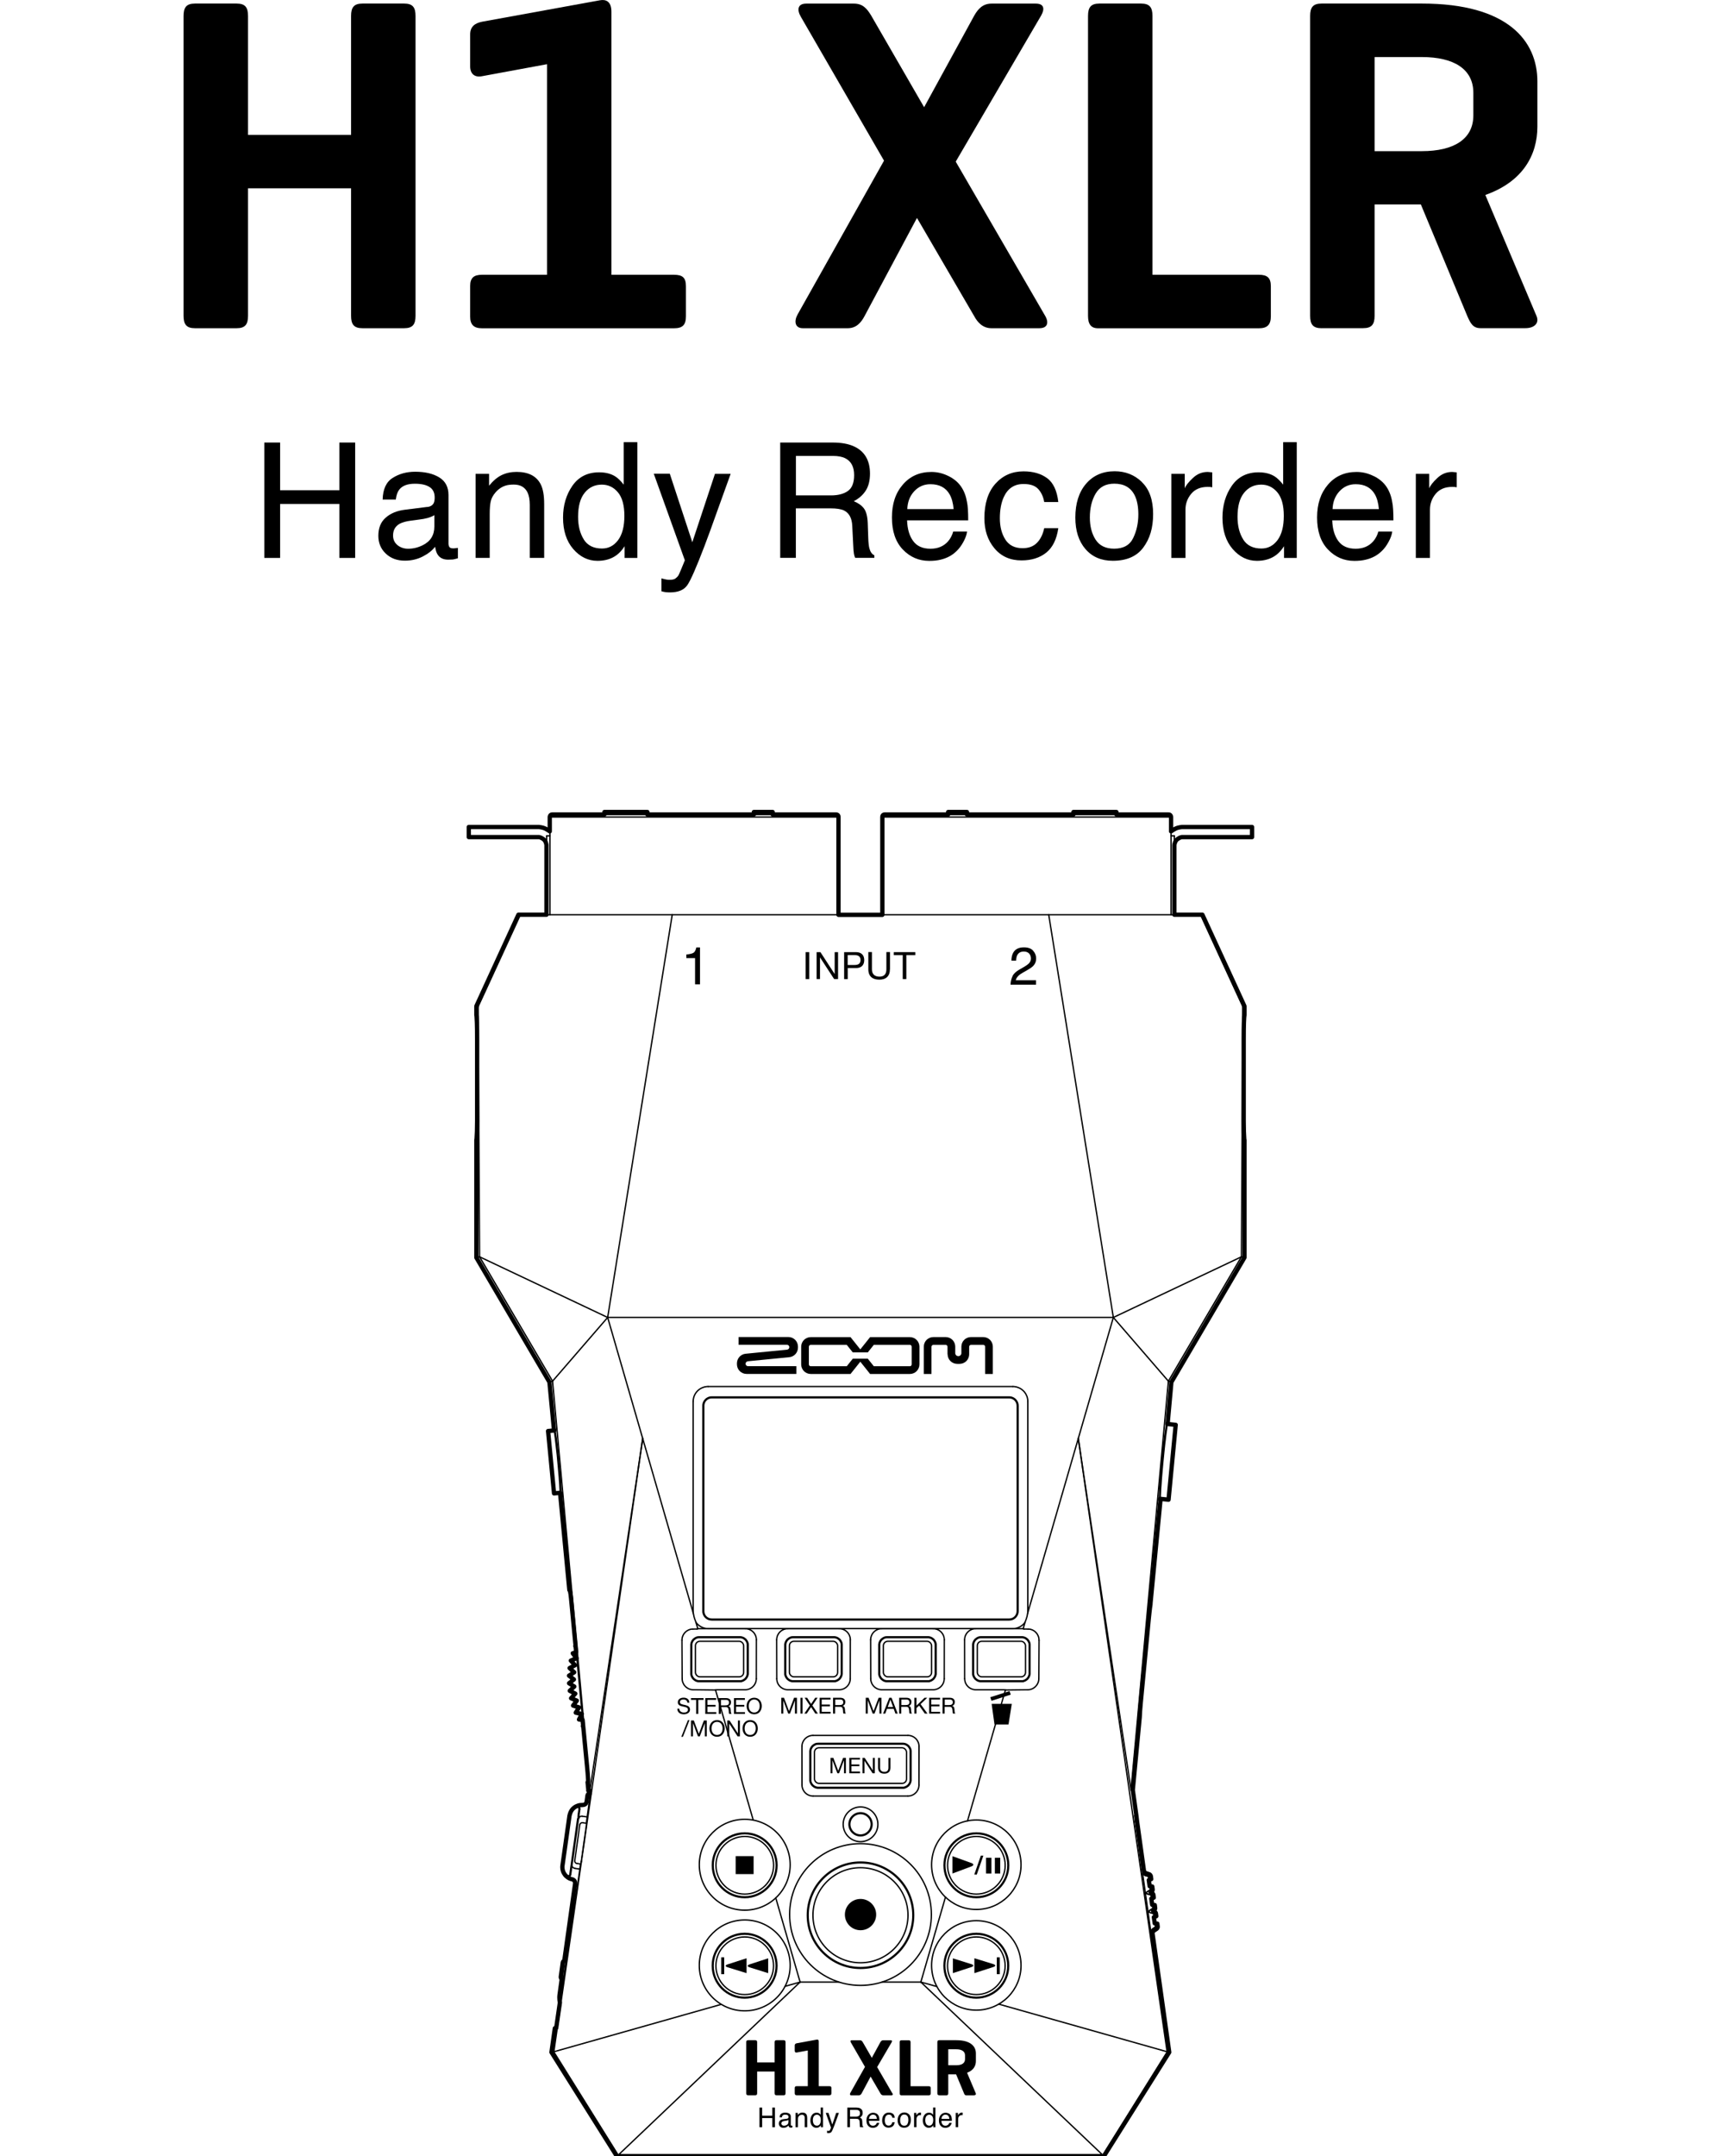 <?xml version="1.0" encoding="UTF-8"?>
<svg xmlns="http://www.w3.org/2000/svg" width="320.15" height="401.01" version="1.1" viewBox="0 0 320.15 401.01">
  <defs>
    <style>
      .cls-1 {
        fill: #000;
        stroke-width: 0px;
      }

      .cls-2 {
        stroke-width: .4px;
      }

      .cls-2, .cls-3, .cls-4 {
        fill: none;
        stroke: #000;
        stroke-linecap: round;
        stroke-linejoin: round;
      }

      .cls-3 {
        stroke-width: .8px;
      }

      .cls-4 {
        stroke-width: .25px;
      }
    </style>
  </defs>
  <g id="_イラスト" data-name="イラスト">
    <g>
      <g>
        <g>
          <polygon class="cls-2" points="132.4 301.19 187.74 301.19 187.8 301.18 187.85 301.18 187.9 301.18 187.95 301.17 188 301.16 188.05 301.16 188.1 301.14 188.15 301.13 188.19 301.12 188.24 301.1 188.29 301.09 188.34 301.07 188.39 301.05 188.44 301.02 188.48 301 188.52 300.98 188.57 300.95 188.61 300.92 188.66 300.89 188.7 300.86 188.73 300.83 188.77 300.8 188.81 300.77 188.85 300.73 188.89 300.69 188.92 300.65 188.95 300.61 188.98 300.58 189.01 300.54 189.04 300.49 189.07 300.45 189.1 300.4 189.12 300.36 189.14 300.32 189.17 300.27 189.19 300.22 189.21 300.17 189.22 300.12 189.24 300.07 189.25 300.03 189.26 299.98 189.28 299.93 189.29 299.88 189.29 299.83 189.3 299.78 189.3 299.73 189.3 299.68 189.31 299.62 189.31 261.43 189.3 261.38 189.3 261.33 189.3 261.28 189.29 261.23 189.29 261.18 189.28 261.13 189.26 261.08 189.25 261.03 189.24 260.98 189.22 260.93 189.21 260.88 189.19 260.84 189.17 260.79 189.14 260.74 189.12 260.7 189.1 260.66 189.07 260.61 189.04 260.57 189.01 260.52 188.98 260.48 188.95 260.45 188.92 260.41 188.89 260.37 188.85 260.33 188.81 260.29 188.77 260.26 188.73 260.22 188.7 260.2 188.66 260.17 188.61 260.14 188.57 260.11 188.52 260.08 188.48 260.06 188.44 260.04 188.39 260.01 188.34 259.99 188.29 259.97 188.24 259.96 188.19 259.94 188.15 259.93 188.1 259.91 188.05 259.9 188 259.89 187.95 259.89 187.9 259.88 187.85 259.88 187.8 259.87 187.74 259.87 132.4 259.87 132.35 259.87 132.3 259.88 132.24 259.88 132.2 259.89 132.15 259.89 132.1 259.9 132.04 259.91 131.99 259.93 131.95 259.94 131.9 259.96 131.85 259.97 131.8 259.99 131.75 260.01 131.71 260.04 131.67 260.06 131.62 260.08 131.58 260.11 131.53 260.14 131.49 260.17 131.45 260.2 131.41 260.22 131.37 260.26 131.33 260.29 131.3 260.33 131.26 260.37 131.23 260.41 131.19 260.45 131.16 260.48 131.13 260.52 131.1 260.57 131.07 260.61 131.05 260.66 131.02 260.7 131 260.74 130.98 260.79 130.96 260.84 130.94 260.88 130.92 260.93 130.91 260.98 130.89 261.03 130.88 261.08 130.87 261.13 130.86 261.18 130.85 261.23 130.85 261.28 130.84 261.33 130.84 261.38 130.84 261.43 130.84 299.62 130.84 299.68 130.84 299.73 130.85 299.78 130.85 299.83 130.86 299.88 130.87 299.93 130.88 299.98 130.89 300.03 130.91 300.07 130.92 300.12 130.94 300.17 130.96 300.22 130.98 300.27 131 300.32 131.02 300.36 131.05 300.4 131.07 300.45 131.1 300.49 131.13 300.54 131.16 300.58 131.19 300.61 131.23 300.65 131.26 300.69 131.3 300.73 131.33 300.77 131.37 300.8 131.41 300.83 131.45 300.86 131.49 300.89 131.53 300.92 131.58 300.95 131.62 300.98 131.67 301 131.71 301.02 131.76 301.05 131.8 301.07 131.85 301.09 131.9 301.1 131.95 301.12 131.99 301.13 132.05 301.14 132.1 301.16 132.15 301.16 132.2 301.17 132.24 301.18 132.3 301.18 132.35 301.18 132.4 301.19"/>
          <g>
            <path class="cls-2" d="M139.1,305.96v-.05s0-.05,0-.05v-.05s-.01-.05-.01-.05v-.05s-.01-.03-.01-.03v-.05s-.02-.05-.02-.05v-.05s-.03-.05-.03-.05l-.02-.05-.02-.05-.02-.05-.02-.04-.02-.04-.02-.04-.03-.04-.03-.04-.02-.03-.03-.04-.03-.04-.03-.04-.03-.04-.03-.04-.04-.03-.04-.03-.04-.03-.04-.03-.04-.03-.03-.02-.04-.03-.04-.03-.04-.02-.04-.02-.04-.02-.05-.02-.05-.02-.05-.02-.05-.02h-.05s-.04-.02-.04-.02h-.05s-.05-.02-.05-.02h-.05s-.05-.01-.05-.01h-.05s-.05,0-.05,0h-.05s-7.54,0-7.54,0c-.06,0-.13,0-.19.01h-.05s-.05.02-.05.02h-.05s-.05.02-.05.02h-.05s-.05.03-.05.03l-.05.02-.04.02-.04.02-.04.02h0s-.04.02-.04.02l-.04.02-.04.03-.04.03-.04.03-.04.03-.04.03-.04.03-.04.03-.03.03-.03.03-.03.04-.03.04-.03.04-.03.04-.03.04-.03.04-.02.04-.02.04-.02.04-.02.04-.02.05-.02.05-.02.05-.02.05h0s-.01.05-.01.05v.05s-.02.05-.02.05v.05s-.02.05-.02.05v.05s0,.05,0,.05v.05s0,.05,0,.05v5.19s0,.05,0,.05v.05s0,.05,0,.05v.05s.02.05.02.05v.05s.02.05.02.05v.05s.02.02.02.02l.02.05.02.05.02.05.02.05.02.04.02.04.02.04.03.04.03.04.03.04.03.04.03.04.03.04.03.03.03.03.03.03.04.03.04.03.04.03.04.03.04.03.04.03.04.03.04.02.04.02h.01s.05.03.05.03l.05.02.05.02.05.02h.05s.05.03.05.03h.05s.05.02.05.02h.05s.05.01.05.01c.05,0,.11,0,.16,0h7.51s.05,0,.05,0h.05s.05,0,.05,0h.05s.05-.01.05-.01h.03s.05-.02.05-.02h.05s.05-.03.05-.03l.05-.02.05-.02.05-.02.05-.02.04-.02.04-.02.04-.02.04-.03.04-.03.03-.02.04-.03.04-.03.04-.03.04-.03.04-.03.03-.04.03-.04.03-.04.03-.04.02-.03.03-.04.03-.04.03-.04.02-.04.02-.04.02-.04.02-.05.02-.05.02-.05.02-.05v-.05s.03-.05.03-.05v-.05s.02-.03.02-.03v-.05s.01-.05.01-.05v-.05s0-.05,0-.05v-.05s0,0,0,0v-5.17Z"/>
            <rect class="cls-4" x="129.37" y="305.23" width="8.97" height="6.62" rx=".83" ry=".83"/>
          </g>
          <g>
            <path class="cls-2" d="M156.58,305.96v-.05s0-.05,0-.05v-.05s-.01-.05-.01-.05v-.05s-.01-.03-.01-.03v-.05s-.02-.05-.02-.05v-.05s-.03-.05-.03-.05l-.02-.05-.02-.05-.02-.05-.02-.04-.02-.04-.02-.04-.03-.04-.03-.04-.02-.03-.03-.04-.03-.04-.03-.04-.03-.04-.03-.04-.04-.03-.04-.03-.04-.03-.04-.03-.04-.03-.03-.02-.04-.03-.04-.03-.04-.02-.04-.02-.04-.02-.05-.02-.05-.02-.05-.02-.05-.02h-.05s-.04-.02-.04-.02h-.05s-.05-.02-.05-.02h-.05s-.05-.01-.05-.01h-.05s-.05,0-.05,0h-.05s-7.54,0-7.54,0c-.06,0-.13,0-.19.01h-.05s-.05.02-.05.02h-.05s-.05.02-.05.02h-.05s-.05.03-.05.03l-.05.02-.04.02-.04.02-.04.02h0s-.04.02-.04.02l-.04.02-.04.03-.04.03-.04.03-.04.03-.04.03-.04.03-.04.03-.03.03-.03.03-.03.04-.03.04-.03.04-.03.04-.03.04-.03.04-.02.04-.02.04-.02.04-.02.04-.02.05-.02.05-.02.05-.02.05h0s-.01.05-.01.05v.05s-.02.05-.02.05v.05s-.02.05-.02.05v.05s0,.05,0,.05v.05s0,.05,0,.05v5.19s0,.05,0,.05v.05s0,.05,0,.05v.05s.02.05.02.05v.05s.02.05.02.05v.05s.02.02.02.02l.02.05.02.05.02.05.02.05.02.04.02.04.02.04.03.04.03.04.03.04.03.04.03.04.03.04.03.03.03.03.03.03.04.03.04.03.04.03.04.03.04.03.04.03.04.03.04.02.04.02h.01s.05.03.05.03l.05.02.05.02.05.02h.05s.05.03.05.03h.05s.05.02.05.02h.05s.05.01.05.01c.05,0,.11,0,.16,0h7.51s.05,0,.05,0h.05s.05,0,.05,0h.05s.05-.01.05-.01h.03s.05-.02.05-.02h.05s.05-.03.05-.03l.05-.02.05-.02.05-.02.05-.02.04-.02.04-.02.04-.02.04-.03.04-.03.03-.02.04-.03.04-.03.04-.03.04-.03.04-.03.03-.04.03-.04.03-.04.03-.04.02-.03.03-.04.03-.04.03-.04.02-.04.02-.04.02-.04.02-.05.02-.05.02-.05.02-.05v-.05s.03-.05.03-.05v-.05s.02-.03.02-.03v-.05s.01-.05.01-.05v-.05s0-.05,0-.05v-.05s0,0,0,0v-5.17Z"/>
            <rect class="cls-4" x="146.85" y="305.23" width="8.97" height="6.62" rx=".83" ry=".83"/>
          </g>
          <g>
            <path class="cls-2" d="M174.06,305.96v-.05s0-.05,0-.05v-.05s-.01-.05-.01-.05v-.05s-.01-.03-.01-.03v-.05s-.02-.05-.02-.05v-.05s-.03-.05-.03-.05l-.02-.05-.02-.05-.02-.05-.02-.04-.02-.04-.02-.04-.03-.04-.03-.04-.02-.03-.03-.04-.03-.04-.03-.04-.03-.04-.03-.04-.04-.03-.04-.03-.04-.03-.04-.03-.04-.03-.03-.02-.04-.03-.04-.03-.04-.02-.04-.02-.04-.02-.05-.02-.05-.02-.05-.02-.05-.02h-.05s-.04-.02-.04-.02h-.05s-.05-.02-.05-.02h-.05s-.05-.01-.05-.01h-.05s-.05,0-.05,0h-.05s-7.54,0-7.54,0c-.06,0-.13,0-.19.01h-.05s-.05.02-.05.02h-.05s-.05.02-.05.02h-.05s-.05.03-.05.03l-.05.02-.04.02-.04.02-.04.02h0s-.04.02-.04.02l-.04.02-.04.03-.04.03-.04.03-.04.03-.04.03-.04.03-.04.03-.03.03-.03.03-.03.04-.03.04-.03.04-.03.04-.03.04-.03.04-.02.04-.02.04-.02.04-.02.04-.02.05-.02.05-.02.05-.02.05h0s-.01.05-.01.05v.05s-.02.05-.02.05v.05s-.02.05-.02.05v.05s0,.05,0,.05v.05s0,.05,0,.05v5.19s0,.05,0,.05v.05s0,.05,0,.05v.05s.02.05.02.05v.05s.02.05.02.05v.05s.02.02.02.02l.02.05.02.05.02.05.02.05.02.04.02.04.02.04.03.04.03.04.03.04.03.04.03.04.03.04.03.03.03.03.03.03.04.03.04.03.04.03.04.03.04.03.04.03.04.03.04.02.04.02h.01s.05.03.05.03l.05.02.05.02.05.02h.05s.05.03.05.03h.05s.05.02.05.02h.05s.05.01.05.01c.05,0,.11,0,.16,0h7.51s.05,0,.05,0h.05s.05,0,.05,0h.05s.05-.01.05-.01h.03s.05-.02.05-.02h.05s.05-.03.05-.03l.05-.02.05-.02.05-.02.05-.02.04-.02.04-.02.04-.02.04-.03.04-.03.03-.02.04-.03.04-.03.04-.03.04-.03.04-.03.03-.04.03-.04.03-.04.03-.04.02-.03.03-.04.03-.04.03-.04.02-.04.02-.04.02-.04.02-.05.02-.05.02-.05.02-.05v-.05s.03-.05.03-.05v-.05s.02-.03.02-.03v-.05s.01-.05.01-.05v-.05s0-.05,0-.05v-.05s0,0,0,0v-5.17Z"/>
            <rect class="cls-4" x="164.33" y="305.23" width="8.97" height="6.62" rx=".83" ry=".83"/>
          </g>
          <g>
            <path class="cls-2" d="M191.53,305.96v-.05s0-.05,0-.05v-.05s-.01-.05-.01-.05v-.05s-.01-.03-.01-.03v-.05s-.02-.05-.02-.05v-.05s-.03-.05-.03-.05l-.02-.05-.02-.05-.02-.05-.02-.04-.02-.04-.02-.04-.03-.04-.03-.04-.02-.03-.03-.04-.03-.04-.03-.04-.03-.04-.03-.04-.04-.03-.04-.03-.04-.03-.04-.03-.04-.03-.03-.02-.04-.03-.04-.03-.04-.02-.04-.02-.04-.02-.05-.02-.05-.02-.05-.02-.05-.02h-.05s-.04-.02-.04-.02h-.05s-.05-.02-.05-.02h-.05s-.05-.01-.05-.01h-.05s-.05,0-.05,0h-.05s-7.54,0-7.54,0c-.06,0-.13,0-.19.01h-.05s-.05.02-.05.02h-.05s-.05.02-.05.02h-.05s-.05.03-.05.03l-.05.02-.04.02-.04.02-.04.02h0s-.04.02-.04.02l-.04.02-.04.03-.04.03-.04.03-.04.03-.04.03-.04.03-.04.03-.03.03-.03.03-.03.04-.03.04-.03.04-.03.04-.03.04-.03.04-.02.04-.02.04-.02.04-.02.04-.02.05-.02.05-.02.05-.02.05h0s-.01.05-.01.05v.05s-.02.05-.02.05v.05s-.02.05-.02.05v.05s0,.05,0,.05v.05s0,.05,0,.05v5.19s0,.05,0,.05v.05s0,.05,0,.05v.05s.02.05.02.05v.05s.02.05.02.05v.05s.02.02.02.02l.02.05.02.05.02.05.02.05.02.04.02.04.02.04.03.04.03.04.03.04.03.04.03.04.03.04.03.03.03.03.03.03.04.03.04.03.04.03.04.03.04.03.04.03.04.03.04.02.04.02h.01s.05.03.05.03l.05.02.05.02.05.02h.05s.05.03.05.03h.05s.05.02.05.02h.05s.05.01.05.01c.05,0,.11,0,.16,0h7.51s.05,0,.05,0h.05s.05,0,.05,0h.05s.05-.01.05-.01h.03s.05-.02.05-.02h.05s.05-.03.05-.03l.05-.02.05-.02.05-.02.05-.02.04-.02.04-.02.04-.02.04-.03.04-.03.03-.02.04-.03.04-.03.04-.03.04-.03.04-.03.03-.04.03-.04.03-.04.03-.04.02-.03.03-.04.03-.04.03-.04.02-.04.02-.04.02-.04.02-.05.02-.05.02-.05.02-.05v-.05s.03-.05.03-.05v-.05s.02-.03.02-.03v-.05s.01-.05.01-.05v-.05s0-.05,0-.05v-.05s0,0,0,0v-5.17Z"/>
            <rect class="cls-4" x="181.8" y="305.23" width="8.97" height="6.62" rx=".83" ry=".83"/>
          </g>
          <g>
            <circle class="cls-2" cx="181.63" cy="346.89" r="5.94"/>
            <path class="cls-4" d="M186.99,346.89c0-2.96-2.4-5.36-5.36-5.36s-5.36,2.4-5.36,5.36,2.4,5.36,5.36,5.36,5.36-2.4,5.36-5.36"/>
          </g>
          <g>
            <circle class="cls-2" cx="138.53" cy="346.89" r="5.94"/>
            <path class="cls-4" d="M143.91,346.89c0-2.96-2.4-5.36-5.36-5.36s-5.36,2.4-5.36,5.36,2.4,5.36,5.36,5.36,5.36-2.4,5.36-5.36"/>
          </g>
          <g>
            <circle class="cls-2" cx="181.62" cy="365.57" r="5.94"/>
            <path class="cls-4" d="M186.98,365.58c0-2.96-2.4-5.36-5.36-5.36s-5.36,2.4-5.36,5.36,2.4,5.36,5.36,5.36,5.36-2.4,5.36-5.36"/>
          </g>
          <g>
            <circle class="cls-2" cx="138.52" cy="365.57" r="5.94"/>
            <path class="cls-4" d="M143.9,365.58c0-2.96-2.4-5.36-5.36-5.36s-5.36,2.4-5.36,5.36,2.4,5.36,5.36,5.36,5.36-2.4,5.36-5.36"/>
          </g>
          <path class="cls-2" d="M162.15,339.27c0-1.15-.93-2.07-2.07-2.07s-2.07.93-2.07,2.07.93,2.07,2.07,2.07,2.07-.93,2.07-2.07"/>
          <g>
            <path class="cls-2" d="M169.89,356.18c0-5.42-4.39-9.81-9.81-9.81s-9.82,4.39-9.82,9.81,4.39,9.81,9.82,9.81,9.81-4.39,9.81-9.81Z"/>
            <path class="cls-4" d="M168.91,356.18c0-4.88-3.96-8.84-8.84-8.84s-8.84,3.96-8.84,8.84,3.96,8.84,8.84,8.84,8.84-3.96,8.84-8.84Z"/>
          </g>
          <g>
            <path class="cls-2" d="M169.4,325.77v-.05s0-.05,0-.05v-.05s-.01-.05-.01-.05v-.05s-.01-.03-.01-.03v-.05s-.02-.05-.02-.05v-.05s-.03-.05-.03-.05l-.02-.05-.02-.05-.02-.05-.02-.04-.02-.04-.02-.04-.03-.04-.03-.04-.02-.03-.03-.04-.03-.04-.03-.04-.03-.04-.03-.04-.04-.03-.04-.03-.04-.03-.04-.03-.04-.03-.03-.02-.04-.03-.04-.03-.04-.02-.04-.02-.04-.02-.05-.02-.05-.02-.05-.02-.05-.02h-.05s-.04-.02-.04-.02h-.05s-.05-.02-.05-.02h-.05s-.05-.01-.05-.01h-.05s-.05,0-.05,0h-.05s-15.7,0-15.7,0c-.06,0-.13,0-.19.01h-.05s-.05.02-.05.02h-.05s-.05.02-.05.02h-.05s-.05.03-.05.03l-.05.02-.04.02-.04.02-.04.02h0s-.04.02-.04.02l-.04.02-.04.03-.04.03-.04.03-.04.03-.04.03-.04.03-.04.03-.03.03-.03.03-.03.04-.03.04-.03.04-.03.04-.03.04-.03.04-.02.04-.02.04-.02.04-.02.04-.02.05-.02.05-.02.05-.02.05h0s-.01.05-.01.05v.05s-.02.05-.02.05v.05s-.02.05-.02.05v.05s0,.05,0,.05v.05s0,.05,0,.05v5.19s0,.05,0,.05v.05s0,.05,0,.05v.05s.02.05.02.05v.05s.02.05.02.05v.05s.02.02.02.02l.02.05.02.05.02.05.02.05.02.04.02.04.02.04.03.04.03.04.03.04.03.04.03.04.03.04.03.03.03.03.03.03.04.03.04.03.04.03.04.03.04.03.04.03.04.03.04.02.04.02h.01s.05.03.05.03l.05.02.05.02.05.02h.05s.05.03.05.03h.05s.05.02.05.02h.05s.05.01.05.01c.05,0,.11,0,.16,0h15.67s.05,0,.05,0h.05s.05,0,.05,0h.05s.05-.01.05-.01h.03s.05-.02.05-.02h.05s.05-.03.05-.03l.05-.02.05-.02.05-.02.05-.02.04-.02.04-.02.04-.02.04-.03.04-.03.03-.02.04-.03.04-.03.04-.03.04-.03.04-.03.03-.04.03-.04.03-.04.03-.04.02-.03.03-.04.03-.04.03-.04.02-.04.02-.04.02-.04.02-.05.02-.05.02-.05.02-.05v-.05s.03-.05.03-.05v-.05s.02-.03.02-.03v-.05s.01-.05.01-.05v-.05s0-.05,0-.05v-.05s0,0,0,0v-5.17Z"/>
            <rect class="cls-4" x="151.51" y="325.04" width="17.13" height="6.62" rx=".83" ry=".83"/>
          </g>
        </g>
        <g>
          <line class="cls-2" x1="108.5" y1="320.89" x2="108.45" y2="321.01"/>
          <line class="cls-4" x1="88.65" y1="187.12" x2="96.47" y2="170.12"/>
          <line class="cls-4" x1="88.94" y1="187.19" x2="96.8" y2="170.12"/>
          <line class="cls-2" x1="108.26" y1="318.76" x2="107.73" y2="319.8"/>
          <line class="cls-2" x1="107.74" y1="317.54" x2="107.12" y2="318.52"/>
          <line class="cls-2" x1="107.33" y1="316.28" x2="106.63" y2="317.2"/>
          <line class="cls-4" x1="102.79" y1="256.86" x2="113.04" y2="245.01"/>
          <line class="cls-2" x1="107.03" y1="314.98" x2="106.26" y2="315.84"/>
          <line class="cls-2" x1="106.85" y1="313.67" x2="106" y2="314.45"/>
          <line class="cls-2" x1="106.78" y1="312.34" x2="105.87" y2="313.05"/>
          <line class="cls-2" x1="106.83" y1="311.01" x2="105.86" y2="311.64"/>
          <line class="cls-2" x1="106.99" y1="309.69" x2="105.97" y2="310.23"/>
          <line class="cls-4" x1="207.11" y1="245.01" x2="230.94" y2="233.73"/>
          <line class="cls-2" x1="107.27" y1="308.39" x2="106.2" y2="308.84"/>
          <line class="cls-2" x1="107.2" y1="307.27" x2="106.56" y2="307.48"/>
          <line class="cls-4" x1="102.79" y1="256.86" x2="102.24" y2="257.03"/>
          <line class="cls-2" x1="103.09" y1="277.74" x2="101.99" y2="266.14"/>
          <line class="cls-4" x1="109.33" y1="331.45" x2="109.47" y2="332.88"/>
          <line class="cls-4" x1="105.93" y1="295.73" x2="104.23" y2="277.94"/>
          <line class="cls-4" x1="103.07" y1="265.72" x2="102.24" y2="257.03"/>
          <line class="cls-4" x1="109.28" y1="329.12" x2="106.32" y2="298.03"/>
          <line class="cls-4" x1="102.79" y1="256.86" x2="109.75" y2="332.88"/>
          <line class="cls-4" x1="88.94" y1="187.19" x2="89.21" y2="233.73"/>
          <line class="cls-4" x1="126.9" y1="312.16" x2="126.86" y2="305.04"/>
          <line class="cls-4" x1="144.5" y1="312.18" x2="144.48" y2="304.96"/>
          <line class="cls-4" x1="149.19" y1="331.96" x2="149.18" y2="324.8"/>
          <line class="cls-4" x1="161.98" y1="312.18" x2="161.96" y2="304.96"/>
          <line class="cls-4" x1="87.25" y1="153.81" x2="87.25" y2="155.67"/>
          <line class="cls-4" x1="88.65" y1="233.88" x2="88.65" y2="212.05"/>
          <line class="cls-4" x1="88.65" y1="188.79" x2="88.65" y2="187.12"/>
          <line class="cls-4" x1="88.8" y1="193.43" x2="88.8" y2="207.41"/>
          <line class="cls-4" x1="88.82" y1="207.41" x2="88.82" y2="193.43"/>
          <line class="cls-4" x1="101.7" y1="170.12" x2="101.7" y2="155.44"/>
          <line class="cls-4" x1="102.3" y1="151.94" x2="102.3" y2="170.12"/>
          <line class="cls-2" x1="112.46" y1="151.01" x2="112.46" y2="151.48"/>
          <line class="cls-2" x1="120.46" y1="151.48" x2="120.46" y2="151.01"/>
          <line class="cls-4" x1="128.94" y1="299.91" x2="128.94" y2="260.65"/>
          <line class="cls-2" x1="140.26" y1="151.48" x2="140.26" y2="151.01"/>
          <line class="cls-2" x1="143.76" y1="151.01" x2="143.76" y2="151.48"/>
          <line class="cls-4" x1="155.99" y1="151.94" x2="155.99" y2="170.12"/>
          <line class="cls-4" x1="164.15" y1="151.94" x2="164.15" y2="170.12"/>
          <line class="cls-4" x1="140.7" y1="304.96" x2="140.69" y2="312.18"/>
          <line class="cls-4" x1="158.18" y1="304.96" x2="158.17" y2="312.18"/>
          <line class="cls-2" x1="105.97" y1="337.68" x2="104.67" y2="346.91"/>
          <line class="cls-2" x1="106.09" y1="348.58" x2="107.52" y2="338.37"/>
          <line class="cls-2" x1="107.65" y1="337.45" x2="107.79" y2="336.46"/>
          <line class="cls-4" x1="107.85" y1="339.38" x2="106.92" y2="346.03"/>
          <line class="cls-4" x1="104.35" y1="367.64" x2="104.73" y2="364.98"/>
          <line class="cls-4" x1="104.12" y1="370.96" x2="107.02" y2="350.29"/>
          <line class="cls-4" x1="109.16" y1="335.08" x2="109.32" y2="333.91"/>
          <line class="cls-4" x1="102.62" y1="381.69" x2="103.25" y2="377.21"/>
          <line class="cls-4" x1="109.45" y1="332.99" x2="109.47" y2="332.88"/>
          <line class="cls-4" x1="105.12" y1="365.77" x2="103.62" y2="376.42"/>
          <line class="cls-4" x1="107.93" y1="347.15" x2="108" y2="346.65"/>
          <line class="cls-4" x1="109.07" y1="339.08" x2="109.55" y2="335.59"/>
          <line class="cls-4" x1="109.07" y1="339.55" x2="108.13" y2="346.2"/>
          <line class="cls-4" x1="107.89" y1="347.44" x2="107.25" y2="351.9"/>
          <line class="cls-4" x1="103.03" y1="381.57" x2="119.56" y2="267.52"/>
          <line class="cls-4" x1="103.03" y1="381.57" x2="103.03" y2="381.6"/>
          <line class="cls-4" x1="107.16" y1="352.44" x2="105.24" y2="364.93"/>
          <line class="cls-4" x1="113.04" y1="245.01" x2="125.05" y2="170.12"/>
          <line class="cls-4" x1="190.68" y1="301.7" x2="190.34" y2="302.89"/>
          <line class="cls-4" x1="207.11" y1="245.01" x2="191.2" y2="299.91"/>
          <line class="cls-4" x1="171.3" y1="368.61" x2="175.88" y2="352.81"/>
          <line class="cls-4" x1="179.98" y1="338.65" x2="187.03" y2="314.3"/>
          <line class="cls-4" x1="114.77" y1="401.01" x2="114.94" y2="400.7"/>
          <line class="cls-4" x1="231.49" y1="233.88" x2="217.91" y2="257.03"/>
          <line class="cls-4" x1="217.35" y1="256.86" x2="230.94" y2="233.73"/>
          <line class="cls-4" x1="205.21" y1="400.7" x2="217.12" y2="381.6"/>
          <line class="cls-4" x1="205.38" y1="401.01" x2="217.53" y2="381.69"/>
          <line class="cls-4" x1="148.84" y1="368.61" x2="115.1" y2="400.7"/>
          <line class="cls-4" x1="213.5" y1="351.75" x2="213.98" y2="351.42"/>
          <line class="cls-4" x1="214.01" y1="351.94" x2="214.2" y2="351.81"/>
          <line class="cls-4" x1="213.98" y1="355.21" x2="214.46" y2="354.88"/>
          <line class="cls-4" x1="214.69" y1="355.27" x2="214.5" y2="355.4"/>
          <line class="cls-4" x1="214.47" y1="358.67" x2="214.95" y2="358.34"/>
          <line class="cls-4" x1="214.69" y1="359.06" x2="215.17" y2="358.73"/>
          <line class="cls-4" x1="213.68" y1="349.63" x2="214.13" y2="349.45"/>
          <line class="cls-4" x1="214.17" y1="353.1" x2="214.62" y2="352.92"/>
          <line class="cls-4" x1="214.66" y1="356.56" x2="215.1" y2="356.38"/>
          <line class="cls-4" x1="179.45" y1="312.18" x2="179.44" y2="304.96"/>
          <line class="cls-2" x1="176.39" y1="151.01" x2="176.39" y2="151.48"/>
          <line class="cls-2" x1="179.88" y1="151.48" x2="179.88" y2="151.01"/>
          <line class="cls-4" x1="191.2" y1="260.65" x2="191.2" y2="299.91"/>
          <line class="cls-2" x1="199.69" y1="151.48" x2="199.69" y2="151.01"/>
          <line class="cls-2" x1="207.68" y1="151.01" x2="207.68" y2="151.48"/>
          <line class="cls-4" x1="217.85" y1="170.12" x2="217.85" y2="151.94"/>
          <line class="cls-4" x1="218.45" y1="170.12" x2="218.45" y2="155.44"/>
          <line class="cls-4" x1="231.32" y1="193.43" x2="231.32" y2="207.41"/>
          <line class="cls-4" x1="231.35" y1="207.41" x2="231.35" y2="193.43"/>
          <line class="cls-4" x1="231.49" y1="233.88" x2="231.49" y2="212.05"/>
          <line class="cls-4" x1="231.49" y1="188.79" x2="231.49" y2="187.12"/>
          <line class="cls-4" x1="232.9" y1="153.81" x2="232.9" y2="155.67"/>
          <line class="cls-4" x1="170.96" y1="324.8" x2="170.95" y2="331.96"/>
          <line class="cls-4" x1="175.66" y1="304.96" x2="175.65" y2="312.18"/>
          <line class="cls-4" x1="193.29" y1="305.04" x2="193.25" y2="312.16"/>
          <line class="cls-4" x1="231.2" y1="187.19" x2="230.94" y2="233.73"/>
          <line class="cls-4" x1="217.35" y1="256.86" x2="210.4" y2="332.88"/>
          <line class="cls-4" x1="212.05" y1="316.6" x2="213.52" y2="301.19"/>
          <line class="cls-4" x1="213.64" y1="301.16" x2="212.16" y2="316.65"/>
          <line class="cls-4" x1="210.68" y1="332.88" x2="211.96" y2="319.45"/>
          <line class="cls-4" x1="213.97" y1="298.37" x2="215.81" y2="279.08"/>
          <line class="cls-4" x1="217.19" y1="264.51" x2="217.91" y2="257.03"/>
          <line class="cls-2" x1="218.7" y1="264.98" x2="217.37" y2="278.9"/>
          <line class="cls-4" x1="114.77" y1="401.01" x2="102.62" y2="381.69"/>
          <line class="cls-4" x1="114.94" y1="400.7" x2="103.03" y2="381.6"/>
          <line class="cls-4" x1="148.84" y1="368.61" x2="144.31" y2="352.95"/>
          <line class="cls-4" x1="140.12" y1="338.49" x2="133.11" y2="314.3"/>
          <line class="cls-4" x1="129.46" y1="301.7" x2="129.81" y2="302.89"/>
          <line class="cls-4" x1="113.04" y1="245.01" x2="128.94" y2="299.91"/>
          <line class="cls-4" x1="207.11" y1="245.01" x2="195.09" y2="170.12"/>
          <line class="cls-4" x1="217.11" y1="381.57" x2="217.12" y2="381.6"/>
          <line class="cls-4" x1="217.11" y1="381.57" x2="200.59" y2="267.52"/>
          <polyline class="cls-4" points="214.4 359.74 215.51 367.62 215.7 368.77 215.71 368.82 215.72 368.91 215.73 369.01 215.75 369.1 215.76 369.19 215.77 369.28 215.78 369.32 215.8 369.41 215.81 369.51 215.83 369.6 215.84 369.69"/>
          <line class="cls-4" x1="212.72" y1="347.8" x2="211.61" y2="339.93"/>
          <line class="cls-4" x1="214.17" y1="353.1" x2="214.33" y2="354.25"/>
          <line class="cls-4" x1="214.82" y1="357.71" x2="214.66" y2="356.56"/>
          <line class="cls-4" x1="213.85" y1="350.79" x2="213.68" y2="349.63"/>
          <line class="cls-4" x1="214.12" y1="352.45" x2="214.21" y2="353.08"/>
          <line class="cls-4" x1="214.38" y1="354.25" x2="214.46" y2="354.88"/>
          <line class="cls-4" x1="214.95" y1="358.34" x2="214.86" y2="357.72"/>
          <line class="cls-4" x1="214.7" y1="356.54" x2="214.61" y2="355.91"/>
          <line class="cls-4" x1="213.98" y1="351.42" x2="213.89" y2="350.79"/>
          <line class="cls-4" x1="213.72" y1="349.62" x2="213.64" y2="348.99"/>
          <line class="cls-4" x1="215.37" y1="358.28" x2="215.3" y2="357.76"/>
          <line class="cls-4" x1="215.1" y1="356.38" x2="215.03" y2="355.85"/>
          <line class="cls-4" x1="214.88" y1="354.82" x2="214.81" y2="354.3"/>
          <line class="cls-4" x1="214.62" y1="352.92" x2="214.54" y2="352.39"/>
          <line class="cls-4" x1="214.4" y1="351.36" x2="214.32" y2="350.84"/>
          <line class="cls-4" x1="214.13" y1="349.45" x2="214.06" y2="348.93"/>
          <line class="cls-4" x1="211.21" y1="338.8" x2="215.42" y2="368.81"/>
          <line class="cls-4" x1="217.53" y1="381.69" x2="215.84" y2="369.69"/>
          <line class="cls-4" x1="211.38" y1="337.84" x2="210.68" y2="332.88"/>
          <line class="cls-2" x1="106.2" y1="308.84" x2="106.99" y2="309.69"/>
          <line class="cls-2" x1="106.56" y1="307.48" x2="107.27" y2="308.39"/>
          <line class="cls-2" x1="107.03" y1="306.15" x2="107.1" y2="306.26"/>
          <line class="cls-4" x1="102.79" y1="256.86" x2="89.21" y2="233.73"/>
          <line class="cls-4" x1="88.65" y1="233.88" x2="102.24" y2="257.03"/>
          <line class="cls-4" x1="205.38" y1="401.01" x2="205.21" y2="400.7"/>
          <line class="cls-2" x1="106" y1="314.45" x2="107.03" y2="314.98"/>
          <line class="cls-2" x1="105.87" y1="313.05" x2="106.85" y2="313.67"/>
          <line class="cls-2" x1="105.86" y1="311.64" x2="106.78" y2="312.34"/>
          <line class="cls-2" x1="105.97" y1="310.23" x2="106.83" y2="311.01"/>
          <line class="cls-4" x1="171.3" y1="368.61" x2="205.05" y2="400.7"/>
          <line class="cls-4" x1="217.35" y1="256.86" x2="207.11" y2="245.01"/>
          <line class="cls-4" x1="231.2" y1="187.19" x2="223.34" y2="170.12"/>
          <line class="cls-4" x1="231.49" y1="187.12" x2="223.67" y2="170.12"/>
          <line class="cls-4" x1="114.94" y1="400.7" x2="115.1" y2="400.7"/>
          <line class="cls-4" x1="205.38" y1="401.01" x2="114.77" y2="401.01"/>
          <line class="cls-4" x1="115.1" y1="400.7" x2="205.05" y2="400.7"/>
          <line class="cls-4" x1="171.3" y1="368.61" x2="164.1" y2="368.61"/>
          <line class="cls-4" x1="156.05" y1="368.61" x2="148.84" y2="368.61"/>
          <line class="cls-4" x1="205.21" y1="400.7" x2="205.05" y2="400.7"/>
          <line class="cls-4" x1="214.82" y1="357.71" x2="215.3" y2="357.76"/>
          <line class="cls-4" x1="214.81" y1="354.3" x2="214.33" y2="354.25"/>
          <line class="cls-4" x1="213.85" y1="350.79" x2="214.32" y2="350.84"/>
          <line class="cls-2" x1="107.73" y1="319.8" x2="108.4" y2="319.88"/>
          <line class="cls-4" x1="106.95" y1="347.47" x2="107.87" y2="347.6"/>
          <line class="cls-4" x1="108.05" y1="346.65" x2="107.31" y2="346.55"/>
          <line class="cls-4" x1="108.38" y1="338.98" x2="109.11" y2="339.08"/>
          <line class="cls-4" x1="109.23" y1="337.9" x2="108.31" y2="337.77"/>
          <line class="cls-4" x1="109.45" y1="332.99" x2="109.82" y2="333.04"/>
          <line class="cls-2" x1="107.12" y1="318.52" x2="108.26" y2="318.76"/>
          <line class="cls-4" x1="217.12" y1="381.6" x2="217.53" y2="381.69"/>
          <line class="cls-4" x1="187.04" y1="314.29" x2="186.86" y2="314.25"/>
          <line class="cls-4" x1="190.34" y1="302.9" x2="190.51" y2="302.95"/>
          <line class="cls-4" x1="217.11" y1="381.57" x2="185.79" y2="372.71"/>
          <line class="cls-4" x1="174.31" y1="369.45" x2="171.3" y2="368.61"/>
          <line class="cls-2" x1="106.63" y1="317.2" x2="107.74" y2="317.54"/>
          <line class="cls-4" x1="214.61" y1="355.91" x2="214.06" y2="355.73"/>
          <line class="cls-4" x1="214.72" y1="355.48" x2="214.5" y2="355.4"/>
          <line class="cls-4" x1="214.12" y1="352.45" x2="213.57" y2="352.27"/>
          <line class="cls-4" x1="214.23" y1="352.02" x2="214.01" y2="351.94"/>
          <line class="cls-4" x1="213.64" y1="348.99" x2="213.08" y2="348.81"/>
          <line class="cls-4" x1="213.74" y1="348.55" x2="213.19" y2="348.37"/>
          <line class="cls-2" x1="106.26" y1="315.84" x2="107.33" y2="316.28"/>
          <line class="cls-4" x1="89.21" y1="233.73" x2="113.04" y2="245.01"/>
          <line class="cls-4" x1="146.05" y1="369.4" x2="148.84" y2="368.61"/>
          <line class="cls-4" x1="103.03" y1="381.57" x2="134.12" y2="372.77"/>
          <line class="cls-4" x1="129.64" y1="302.95" x2="129.81" y2="302.9"/>
          <line class="cls-4" x1="133.29" y1="314.25" x2="133.11" y2="314.29"/>
          <line class="cls-2" x1="107.09" y1="306.13" x2="107.03" y2="306.15"/>
          <line class="cls-4" x1="103.03" y1="381.6" x2="102.62" y2="381.69"/>
          <line class="cls-4" x1="103.25" y1="377.21" x2="103.49" y2="377.16"/>
          <line class="cls-4" x1="215.88" y1="369.92" x2="215.63" y2="369.95"/>
          <line class="cls-4" x1="211.49" y1="338.77" x2="211.21" y2="338.8"/>
          <line class="cls-4" x1="211.34" y1="337.61" x2="211.09" y2="337.64"/>
          <line class="cls-4" x1="109.42" y1="331.45" x2="109.33" y2="331.45"/>
          <line class="cls-4" x1="105.93" y1="295.73" x2="106.02" y2="295.72"/>
          <line class="cls-2" x1="103.09" y1="277.74" x2="104.27" y2="277.63"/>
          <line class="cls-2" x1="101.99" y1="266.14" x2="103.17" y2="266.03"/>
          <line class="cls-4" x1="210.68" y1="332.88" x2="210.4" y2="332.88"/>
          <line class="cls-4" x1="191.18" y1="314.25" x2="187.03" y2="314.3"/>
          <line class="cls-4" x1="128.91" y1="302.96" x2="129.64" y2="302.95"/>
          <line class="cls-4" x1="168.88" y1="334.02" x2="151.26" y2="334.02"/>
          <line class="cls-4" x1="151.24" y1="322.74" x2="168.9" y2="322.74"/>
          <line class="cls-4" x1="138.62" y1="314.25" x2="133.29" y2="314.25"/>
          <line class="cls-4" x1="173.58" y1="314.25" x2="164.04" y2="314.25"/>
          <line class="cls-4" x1="156.1" y1="314.25" x2="146.57" y2="314.25"/>
          <line class="cls-4" x1="186.86" y1="314.25" x2="181.52" y2="314.25"/>
          <line class="cls-4" x1="181.5" y1="302.89" x2="190.34" y2="302.89"/>
          <line class="cls-4" x1="146.55" y1="302.89" x2="156.12" y2="302.89"/>
          <line class="cls-4" x1="164.02" y1="302.89" x2="173.6" y2="302.89"/>
          <line class="cls-4" x1="129.81" y1="302.89" x2="138.64" y2="302.89"/>
          <line class="cls-4" x1="188.41" y1="302.87" x2="131.74" y2="302.87"/>
          <line class="cls-4" x1="131.73" y1="257.86" x2="188.42" y2="257.86"/>
          <line class="cls-4" x1="207.11" y1="245.01" x2="113.04" y2="245.01"/>
          <line class="cls-4" x1="133.11" y1="314.3" x2="128.97" y2="314.25"/>
          <line class="cls-4" x1="190.51" y1="302.95" x2="191.24" y2="302.96"/>
          <line class="cls-4" x1="109.47" y1="332.88" x2="109.75" y2="332.88"/>
          <line class="cls-2" x1="108.45" y1="321.01" x2="108.51" y2="321.01"/>
          <line class="cls-4" x1="211.94" y1="319.6" x2="211.87" y2="319.6"/>
          <line class="cls-4" x1="213.91" y1="298.21" x2="213.98" y2="298.22"/>
          <line class="cls-2" x1="217.37" y1="278.9" x2="215.76" y2="278.74"/>
          <line class="cls-2" x1="218.7" y1="264.98" x2="217.09" y2="264.82"/>
          <line class="cls-4" x1="88.94" y1="187.19" x2="88.65" y2="187.12"/>
          <line class="cls-4" x1="231.49" y1="233.88" x2="230.94" y2="233.73"/>
          <line class="cls-4" x1="217.35" y1="256.86" x2="217.91" y2="257.03"/>
          <line class="cls-4" x1="88.65" y1="233.88" x2="89.21" y2="233.73"/>
          <line class="cls-4" x1="231.2" y1="187.19" x2="231.49" y2="187.12"/>
          <line class="cls-4" x1="88.65" y1="212.07" x2="88.66" y2="212.07"/>
          <line class="cls-4" x1="231.49" y1="212.07" x2="231.48" y2="212.07"/>
          <line class="cls-4" x1="88.65" y1="188.76" x2="88.66" y2="188.76"/>
          <line class="cls-4" x1="231.49" y1="188.76" x2="231.48" y2="188.76"/>
          <line class="cls-4" x1="96.47" y1="170.12" x2="223.67" y2="170.12"/>
          <line class="cls-4" x1="232.9" y1="155.67" x2="220.08" y2="155.67"/>
          <line class="cls-4" x1="100.06" y1="155.67" x2="87.25" y2="155.67"/>
          <line class="cls-4" x1="218.45" y1="155.44" x2="217.85" y2="155.44"/>
          <line class="cls-4" x1="102.3" y1="155.44" x2="101.7" y2="155.44"/>
          <line class="cls-4" x1="87.25" y1="153.81" x2="100.06" y2="153.81"/>
          <line class="cls-4" x1="220.08" y1="153.81" x2="232.9" y2="153.81"/>
          <line class="cls-4" x1="102.3" y1="151.94" x2="155.99" y2="151.94"/>
          <line class="cls-4" x1="164.15" y1="151.94" x2="217.85" y2="151.94"/>
          <line class="cls-4" x1="102.78" y1="151.48" x2="155.53" y2="151.48"/>
          <line class="cls-4" x1="164.62" y1="151.48" x2="217.36" y2="151.48"/>
          <line class="cls-2" x1="112.46" y1="151.01" x2="120.46" y2="151.01"/>
          <line class="cls-2" x1="140.26" y1="151.01" x2="143.76" y2="151.01"/>
          <line class="cls-2" x1="176.39" y1="151.01" x2="179.88" y2="151.01"/>
          <line class="cls-2" x1="199.69" y1="151.01" x2="207.68" y2="151.01"/>
          <path class="cls-4" d="M107.89,347.44c.01-.1.03-.2.04-.3"/>
          <path class="cls-4" d="M107.16,352.44c.03-.18.05-.36.08-.54"/>
          <path class="cls-4" d="M104.35,367.64c-.02.16.04.33.17.43"/>
          <path class="cls-4" d="M105.02,364.61c-.15.06-.26.2-.29.37"/>
          <path class="cls-4" d="M104.12,370.96c-.07.48-.05.98.06,1.45"/>
          <path class="cls-4" d="M109.8,333.6c0-.06.01-.11.02-.17"/>
          <path class="cls-4" d="M106.48,349.51c.36.08.59.42.54.78"/>
          <path class="cls-2" d="M105.77,348.96c.17-.05.3-.2.32-.38M105.29,348.83c.12.13.31.18.48.12"/>
          <path class="cls-4" d="M105.29,348.83c.31.33.72.57,1.19.68"/>
          <path class="cls-2" d="M104.67,346.91c-.1.73.14,1.42.61,1.92"/>
          <path class="cls-4" d="M106.35,346.74c-.02.36.24.67.6.72"/>
          <path class="cls-4" d="M106.92,346.03c-.04.25.14.49.4.53"/>
          <path class="cls-2" d="M107.22,335.93c-.66.34-1.14.97-1.25,1.75"/>
          <path class="cls-4" d="M108.42,335.68c-.43-.03-.84.07-1.2.25"/>
          <path class="cls-2" d="M107.66,338.03c-.07.09-.12.21-.14.33"/>
          <path class="cls-4" d="M108.31,337.77c-.26-.04-.5.07-.65.26"/>
          <path class="cls-4" d="M108.03,339.07c-.1.07-.16.19-.18.31M108.38,338.98c-.12-.02-.25.01-.35.09"/>
          <path class="cls-4" d="M108.42,335.68c.36.02.69-.24.74-.6"/>
          <path class="cls-4" d="M109.81,333.51c-.24-.01-.45.16-.49.4"/>
          <path class="cls-4" d="M129.81,302.9s0,0,0-.01"/>
          <path class="cls-4" d="M102.3,154.61c-.63-.52-1.42-.81-2.23-.81"/>
          <path class="cls-4" d="M101.69,157.23c-.04-.87-.76-1.56-1.63-1.56"/>
          <path class="cls-4" d="M155.99,151.94c0-.26-.21-.47-.47-.47"/>
          <path class="cls-4" d="M105.24,364.93c-.04.28-.08.56-.12.84"/>
          <path class="cls-4" d="M213.54,355.38c.14.16.32.28.52.35"/>
          <path class="cls-4" d="M214.47,358.67c-.17.12-.31.29-.4.48"/>
          <path class="cls-4" d="M213.98,355.21c-.17.12-.31.29-.4.48"/>
          <path class="cls-4" d="M213.98,355.21c-.17.12-.31.29-.4.48"/>
          <path class="cls-4" d="M214.69,359.06c-.22.15-.33.41-.3.67"/>
          <path class="cls-4" d="M214.88,354.82c.02.17-.05.35-.2.45"/>
          <path class="cls-4" d="M215.03,355.85c-.02-.17-.15-.32-.31-.38"/>
          <path class="cls-4" d="M215.37,358.28c.02.17-.05.35-.2.45"/>
          <path class="cls-4" d="M213.05,351.92c.14.16.32.28.52.35"/>
          <path class="cls-4" d="M212.57,348.46c.14.16.31.28.51.35"/>
          <path class="cls-4" d="M213.5,351.75c-.17.12-.31.28-.4.48"/>
          <path class="cls-4" d="M213.05,351.92c.14.16.32.28.52.35"/>
          <path class="cls-4" d="M212.72,347.8c.04.26.22.48.47.57"/>
          <path class="cls-4" d="M214.54,352.39c-.02-.17-.15-.32-.31-.38"/>
          <path class="cls-4" d="M211.61,339.93c-.02-.17-.14-.31-.29-.37"/>
          <path class="cls-4" d="M214.06,348.93c-.02-.17-.15-.32-.31-.38"/>
          <path class="cls-4" d="M214.4,351.36c.02.17-.05.35-.2.45"/>
          <path class="cls-4" d="M190.34,302.89s0,0,0,.01"/>
          <path class="cls-4" d="M220.08,153.81c-.82,0-1.61.29-2.23.81"/>
          <path class="cls-4" d="M220.08,155.67c-.87,0-1.59.69-1.63,1.56"/>
          <path class="cls-4" d="M164.62,151.48c-.26,0-.47.21-.47.47"/>
          <polyline class="cls-2" points="107.76 336.21 107.76 336.23 107.77 336.26 107.78 336.28 107.78 336.3 107.79 336.32 107.79 336.35 107.79 336.37 107.79 336.39 107.79 336.41 107.79 336.44 107.79 336.46"/>
          <polyline class="cls-2" points="107.76 336.21 107.75 336.21 107.74 336.19 107.73 336.16 107.72 336.14 107.7 336.12 107.69 336.1 107.67 336.08 107.66 336.06 107.64 336.04 107.63 336.03 107.61 336.01 107.59 335.99 107.57 335.98 107.55 335.97 107.53 335.95 107.51 335.94 107.49 335.93 107.48 335.93 107.46 335.92 107.44 335.92 107.42 335.91 107.4 335.91 107.38 335.9 107.36 335.9 107.34 335.9 107.32 335.9 107.31 335.9 107.29 335.91 107.27 335.91 107.25 335.92 107.24 335.92 107.22 335.93 107.2 335.94"/>
          <polyline class="cls-2" points="107.66 338.04 107.66 338.04 107.66 338.04 107.65 338.05 107.65 338.05 107.64 338.05 107.64 338.05 107.64 338.05 107.64 338.04 107.63 338.04 107.63 338.04 107.63 338.03 107.63 338.02 107.62 338.01 107.62 337.99 107.62 337.97 107.62 337.95 107.62 337.94 107.62 337.89 107.62 337.85 107.62 337.8 107.62 337.76 107.62 337.7 107.63 337.66 107.63 337.61 107.64 337.55 107.64 337.51 107.65 337.45"/>
          <polyline class="cls-4" points="217.36 151.48 217.38 151.48 217.41 151.48 217.43 151.48 217.46 151.48 217.46 151.49 217.48 151.49 217.5 151.5 217.52 151.5 217.55 151.51 217.57 151.52 217.59 151.53 217.61 151.54 217.63 151.55 217.65 151.57 217.67 151.58 217.69 151.6 217.7 151.61 217.72 151.63 217.73 151.64 217.75 151.66 217.76 151.68 217.76 151.68 217.78 151.7 217.79 151.72 217.8 151.74 217.81 151.76 217.82 151.78 217.82 151.79 217.83 151.81 217.83 151.83 217.84 151.85 217.84 151.87 217.85 151.89 217.85 151.92 217.85 151.94 217.85 151.94"/>
          <polyline class="cls-4" points="102.78 151.48 102.76 151.48 102.73 151.48 102.72 151.48 102.69 151.48 102.67 151.49 102.65 151.5 102.62 151.5 102.6 151.51 102.58 151.52 102.56 151.53 102.54 151.54 102.52 151.55 102.5 151.57 102.48 151.58 102.46 151.59 102.44 151.61 102.43 151.63 102.41 151.64 102.4 151.66 102.38 151.68 102.37 151.7 102.36 151.72 102.35 151.74 102.34 151.76 102.33 151.78 102.32 151.8 102.32 151.81 102.31 151.83 102.31 151.85 102.3 151.87 102.3 151.9 102.3 151.9 102.3 151.92 102.3 151.94"/>
          <polyline class="cls-4" points="102.75 151.48 102.75 151.48 102.73 151.48 102.71 151.48 102.69 151.49 102.67 151.49 102.65 151.49 102.63 151.5 102.6 151.51 102.58 151.52 102.56 151.53 102.55 151.54"/>
          <polyline class="cls-4" points="215.81 279.08 215.81 279.08 215.81 279.07 215.81 279.07 215.8 279.07 215.8 279.07 215.8 279.07 215.8 279.07 215.8 279.07 215.8 279.06 215.8 279.06 215.8 279.06"/>
          <polyline class="cls-4" points="215.8 279.06 215.8 279.04 215.79 279.02 215.79 279.01 215.79 279.01 215.79 278.97 215.79 278.94 215.79 278.92 215.78 278.89 215.78 278.85 215.78 278.84 215.78 278.81 215.78 278.78 215.78 278.75"/>
          <polyline class="cls-4" points="217.11 264.83 217.11 264.81 217.12 264.78 217.12 264.75 217.13 264.72 217.14 264.7 217.14 264.66 217.15 264.63 217.15 264.63 217.16 264.6 217.17 264.57 217.17 264.56 217.18 264.54 217.19 264.52"/>
          <polyline class="cls-4" points="217.19 264.52 217.19 264.52 217.19 264.52 217.19 264.52 217.19 264.52 217.19 264.51 217.19 264.51 217.19 264.51 217.19 264.51 217.19 264.51 217.19 264.51 217.19 264.51"/>
          <polyline class="cls-4" points="213.97 298.37 213.95 298.49 213.93 298.58 213.91 298.76 213.9 298.84 213.86 299.08 213.83 299.35 213.81 299.5 213.79 299.73 213.75 300.01 213.72 300.29 213.72 300.32 213.69 300.6 213.66 300.88 213.64 301.16"/>
          <polyline class="cls-4" points="212.16 316.65 212.16 316.68 212.13 316.96 212.11 317.24 212.08 317.52 212.06 317.76 212.04 318.04 212.02 318.32 212.01 318.47 211.99 318.74 211.98 318.98 211.97 319.06 211.96 319.24 211.96 319.33 211.96 319.45"/>
          <polyline class="cls-4" points="103.07 265.72 103.07 265.74 103.08 265.76 103.08 265.77 103.09 265.78 103.09 265.81 103.1 265.84 103.11 265.86 103.12 265.89 103.12 265.92 103.12 265.94 103.13 265.97 103.14 266 103.14 266.03"/>
          <polyline class="cls-4" points="104.25 277.63 104.25 277.64 104.25 277.67 104.25 277.7 104.25 277.73 104.25 277.76 104.25 277.79 104.24 277.82 104.24 277.83 104.24 277.86 104.24 277.89 104.24 277.9 104.24 277.92 104.23 277.94"/>
          <polyline class="cls-4" points="211.38 337.84 211.38 337.93 211.39 338.02 211.4 338.06 211.41 338.16 211.42 338.25 211.43 338.3 211.44 338.4 211.45 338.49 211.46 338.58 211.48 338.67 211.49 338.77"/>
          <polyline class="cls-4" points="231.49 188.79 231.49 188.81 231.49 188.81 231.48 188.85 231.47 188.91 231.46 188.95 231.45 189.07 231.45 189.09 231.44 189.25 231.44 189.26 231.42 189.48 231.41 189.72 231.4 189.99 231.39 190.3 231.38 190.75 231.37 190.98 231.36 191.29 231.36 191.75 231.35 192.11 231.35 192.57 231.35 192.96 231.35 193.43"/>
          <polyline class="cls-4" points="231.35 207.41 231.35 207.8 231.35 208.26 231.35 208.62 231.36 209.08 231.36 209.39 231.37 209.85 231.38 210.08 231.39 210.53 231.4 210.84 231.41 211.11 231.42 211.36 231.44 211.57 231.44 211.58 231.45 211.74 231.45 211.77 231.46 211.88 231.47 211.92 231.48 211.98 231.49 212.02 231.49 212.02 231.49 212.05"/>
          <polyline class="cls-4" points="88.65 212.05 88.66 212.02 88.66 212.02 88.67 211.98 88.68 211.92 88.68 211.88 88.69 211.77 88.7 211.74 88.71 211.58 88.71 211.57 88.72 211.36 88.74 211.11 88.75 210.84 88.76 210.53 88.77 210.08 88.78 209.85 88.78 209.55 88.79 209.08 88.79 208.72 88.8 208.26 88.8 207.87 88.8 207.41"/>
          <polyline class="cls-4" points="88.8 193.43 88.8 193.04 88.8 192.57 88.79 192.21 88.79 191.75 88.78 191.45 88.78 190.98 88.77 190.75 88.76 190.3 88.75 189.99 88.74 189.72 88.72 189.48 88.71 189.26 88.71 189.25 88.7 189.09 88.69 189.07 88.68 188.95 88.68 188.91 88.67 188.85 88.66 188.81 88.66 188.81 88.65 188.79"/>
          <polyline class="cls-2" points="104.24 277.98 104.24 277.98 104.25 277.97 104.25 277.96 104.25 277.95 104.26 277.93 104.26 277.91 104.27 277.86 104.27 277.79 104.27 277.71 104.27 277.5 104.27 277.25 104.26 276.93 104.24 276.57 104.22 276.17 104.19 275.72 104.15 275.23 104.12 274.71 104.07 274.17 103.97 273.01 103.86 271.81 103.75 270.61 103.62 269.46 103.56 268.92 103.5 268.4 103.44 267.92 103.39 267.47 103.33 267.07 103.28 266.71 103.23 266.4 103.19 266.14 103.15 265.94 103.13 265.86 103.12 265.8 103.1 265.75 103.09 265.73 103.09 265.71 103.08 265.7 103.07 265.69 103.07 265.69 103.06 265.68"/>
          <polyline class="cls-2" points="217.2 264.48 217.19 264.49 217.18 264.5 217.17 264.53 217.15 264.58 217.13 264.64 217.11 264.72 217.09 264.82 217.07 264.93 217.04 265.06 216.99 265.37 216.94 265.74 216.88 266.17 216.81 266.65 216.74 267.18 216.68 267.75 216.6 268.36 216.53 269 216.39 270.36 216.25 271.77 216.12 273.18 216 274.54 215.95 275.18 215.91 275.8 215.87 276.37 215.83 276.9 215.81 277.38 215.79 277.81 215.77 278.19 215.76 278.5 215.76 278.63 215.76 278.75 215.77 278.85 215.77 278.93 215.78 279 215.78 279.05 215.79 279.08 215.8 279.09 215.8 279.1"/>
          <polyline class="cls-4" points="213.52 301.19 213.55 300.92 213.58 300.62 213.6 300.37 213.64 300.07 213.66 299.86 213.69 299.56 213.72 299.33 213.75 299.12 213.78 298.92 213.8 298.75 213.82 298.59 213.83 298.59 213.85 298.46 213.85 298.44 213.86 298.36 213.87 298.32 213.88 298.28 213.89 298.26 213.9 298.23 213.9 298.23 213.9 298.22 213.9 298.22 213.91 298.21"/>
          <polyline class="cls-4" points="211.87 319.6 211.87 319.59 211.87 319.59 211.86 319.57 211.86 319.57 211.86 319.55 211.86 319.52 211.86 319.48 211.86 319.44 211.86 319.36 211.86 319.34 211.86 319.21 211.86 319.21 211.87 319.05 211.87 318.87 211.89 318.68 211.9 318.46 211.92 318.23 211.93 318.02 211.96 317.72 211.98 317.47 212 317.17 212.03 316.9 212.05 316.6"/>
          <polyline class="cls-4" points="103.62 376.42 103.61 376.49 103.6 376.56 103.59 376.62 103.58 376.7 103.57 376.75 103.56 376.82 103.55 376.86 103.54 376.93 103.53 376.98 103.53 377.03 103.52 377.07 103.51 377.1 103.5 377.13 103.5 377.13 103.5 377.15 103.5 377.15 103.5 377.16 103.49 377.16 103.49 377.16 103.49 377.16"/>
          <polyline class="cls-4" points="109.28 329.12 109.3 329.34 109.32 329.57 109.34 329.77 109.36 330.01 109.37 330.18 109.39 330.41 109.4 330.59 109.41 330.76 109.42 330.91 109.43 331.05 109.43 331.05 109.43 331.17 109.43 331.18 109.44 331.27 109.44 331.29 109.44 331.34 109.43 331.36 109.43 331.4 109.43 331.4 109.43 331.42 109.43 331.43 109.43 331.44 109.42 331.44 109.42 331.45 109.42 331.45"/>
          <polyline class="cls-4" points="106.02 295.72 106.02 295.72 106.02 295.72 106.02 295.73 106.02 295.73 106.03 295.74 106.04 295.76 106.04 295.76 106.04 295.8 106.05 295.82 106.06 295.87 106.06 295.89 106.08 295.98 106.08 295.99 106.1 296.1 106.1 296.11 106.12 296.24 106.14 296.39 106.16 296.56 106.18 296.74 106.2 296.91 106.23 297.14 106.25 297.35 106.27 297.58 106.3 297.8 106.32 298.03"/>
          <polyline class="cls-4" points="109.82 333.04 109.82 333.04 109.82 333.04 109.83 333.05 109.83 333.05 109.83 333.06 109.83 333.06 109.83 333.07 109.83 333.07 109.83 333.09 109.83 333.1 109.83 333.13 109.83 333.14 109.83 333.16 109.83 333.2 109.83 333.22 109.83 333.26 109.83 333.3 109.82 333.34 109.82 333.35 109.82 333.39 109.82 333.43"/>
          <polyline class="cls-4" points="109.8 333.6 109.78 333.77 109.76 333.97 109.76 334 109.75 334.09 109.72 334.29 109.7 334.49 109.69 334.6 109.66 334.8 109.64 335 109.61 335.2 109.58 335.39 109.55 335.59"/>
          <polyline class="cls-4" points="231.32 193.43 231.32 192.98 231.32 192.52 231.33 192.11 231.33 191.64 231.34 191.23 231.35 190.84 231.36 190.47 231.37 190.13 231.38 189.82 231.39 189.55 231.41 189.31 231.41 189.29 231.42 189.12 231.42 189.09 231.44 188.96 231.44 188.92 231.45 188.85 231.46 188.81 231.46 188.81 231.47 188.79 231.47 188.78 231.48 188.77 231.48 188.77 231.48 188.76"/>
          <polyline class="cls-4" points="231.48 212.07 231.48 212.07 231.48 212.06 231.47 212.06 231.47 212.05 231.46 212.02 231.46 212.02 231.45 211.98 231.44 211.91 231.44 211.87 231.42 211.75 231.42 211.71 231.41 211.54 231.41 211.52 231.39 211.28 231.38 211.01 231.37 210.7 231.36 210.37 231.35 210 231.34 209.61 231.33 209.19 231.33 208.78 231.32 208.32 231.32 207.88 231.32 207.41"/>
          <polyline class="cls-4" points="88.66 188.76 88.67 188.77 88.67 188.77 88.67 188.78 88.68 188.79 88.68 188.81 88.69 188.81 88.69 188.85 88.7 188.92 88.71 188.96 88.72 189.09 88.72 189.12 88.74 189.29 88.74 189.31 88.75 189.55 88.76 189.82 88.78 190.13 88.79 190.47 88.8 190.84 88.81 191.23 88.81 191.64 88.82 192.05 88.82 192.52 88.82 192.96 88.82 193.43"/>
          <polyline class="cls-4" points="88.82 207.41 88.82 207.85 88.82 208.32 88.82 208.72 88.81 209.19 88.81 209.61 88.8 210 88.79 210.37 88.78 210.7 88.76 211.01 88.75 211.28 88.74 211.52 88.74 211.54 88.72 211.71 88.72 211.75 88.71 211.87 88.7 211.91 88.69 211.98 88.69 212.02 88.68 212.02 88.68 212.05 88.67 212.06 88.67 212.06 88.67 212.07 88.66 212.07"/>
          <polyline class="cls-4" points="215.63 369.95 215.62 369.95 215.62 369.95 215.62 369.95 215.62 369.95 215.62 369.94 215.61 369.93 215.61 369.92 215.61 369.91 215.6 369.87 215.6 369.87 215.59 369.82 215.59 369.82 215.58 369.76 215.56 369.7 215.55 369.62 215.54 369.54 215.52 369.45 215.51 369.36 215.49 369.25 215.47 369.15 215.46 369.03 215.44 368.92 215.42 368.81"/>
          <polyline class="cls-4" points="211.21 338.8 211.2 338.69 211.18 338.58 211.17 338.48 211.16 338.36 211.15 338.28 211.13 338.16 211.12 338.07 211.11 337.99 211.1 337.91 211.1 337.84 211.09 337.78 211.09 337.78 211.09 337.73 211.09 337.73 211.09 337.7 211.09 337.69 211.09 337.67 211.09 337.66 211.09 337.65 211.09 337.65 211.09 337.65 211.09 337.64 211.09 337.64"/>
          <polyline class="cls-4" points="188.42 257.86 188.51 257.86 188.6 257.86 188.68 257.87 188.78 257.88 188.87 257.9 188.96 257.91 189.05 257.93 189.14 257.95 189.23 257.98 189.31 258.01 189.4 258.04 189.48 258.07 189.57 258.11 189.65 258.15 189.73 258.19 189.81 258.23 189.89 258.28 189.97 258.33 190.04 258.38 190.12 258.44 190.19 258.5 190.25 258.55 190.32 258.61 190.39 258.68 190.45 258.74 190.52 258.81 190.58 258.89 190.63 258.95 190.68 259.02 190.73 259.1 190.79 259.18 190.83 259.26 190.88 259.34 190.91 259.41 190.95 259.5 190.99 259.58 191.03 259.67 191.06 259.76 191.09 259.85 191.11 259.92 191.13 260.02 191.15 260.11 191.17 260.2 191.18 260.29 191.19 260.39 191.2 260.46 191.2 260.56 191.2 260.65"/>
          <polyline class="cls-4" points="128.94 260.65 128.94 260.56 128.95 260.46 128.96 260.39 128.97 260.29 128.98 260.2 129 260.11 129.02 260.02 129.04 259.92 129.06 259.85 129.09 259.76 129.12 259.67 129.15 259.58 129.19 259.5 129.23 259.41 129.27 259.34 129.31 259.26 129.36 259.18 129.41 259.1 129.46 259.02 129.52 258.95 129.57 258.89 129.63 258.81 129.69 258.74 129.76 258.68 129.82 258.61 129.89 258.55 129.95 258.5 130.03 258.44 130.1 258.38 130.18 258.33 130.26 258.28 130.34 258.23 130.42 258.19 130.49 258.15 130.58 258.11 130.66 258.07 130.75 258.04 130.84 258.01 130.91 257.98 131 257.95 131.09 257.93 131.19 257.91 131.28 257.9 131.37 257.88 131.46 257.87 131.54 257.86 131.64 257.86 131.73 257.86"/>
          <polyline class="cls-4" points="213.91 298.21 213.91 298.21 213.91 298.21 213.91 298.21 213.91 298.21 213.91 298.21 213.91 298.21 213.91 298.21 213.91 298.21 213.91 298.21 213.91 298.21 213.91 298.21"/>
          <polyline class="cls-4" points="108.13 346.2 108.13 346.21 108.12 346.25 108.12 346.3 108.12 346.3 108.11 346.35 108.1 346.39 108.1 346.43 108.09 346.47 108.09 346.49 108.08 346.54 108.08 346.55 108.07 346.59 108.06 346.61 108.06 346.63 108.06 346.64 108.05 346.65 108.05 346.65 108.05 346.65 108.05 346.65 108.05 346.65"/>
          <polyline class="cls-4" points="109.11 339.08 109.11 339.09 109.11 339.09 109.11 339.09 109.11 339.09 109.11 339.1 109.11 339.11 109.11 339.13 109.11 339.15 109.11 339.19 109.11 339.2 109.1 339.22 109.1 339.27 109.1 339.31 109.09 339.35 109.09 339.35 109.08 339.4 109.08 339.45 109.08 339.46 109.07 339.5 109.07 339.55"/>
          <polyline class="cls-4" points="109.75 332.88 110.73 326.36 111.71 319.82 112.69 313.28 113.67 306.75 114.66 300.21 114.66 300.2 115.64 293.67 116.62 287.13 117.6 280.6 118.58 274.06 119.56 267.52"/>
          <polyline class="cls-4" points="138.64 302.89 138.71 302.89 138.78 302.9 138.84 302.9 138.91 302.91 138.98 302.92 139.05 302.93 139.11 302.95 139.18 302.96 139.24 302.98 139.3 303 139.37 303.02 139.43 303.05 139.5 303.08 139.56 303.11 139.61 303.13 139.67 303.17 139.73 303.2 139.79 303.24 139.85 303.28 139.9 303.32 139.96 303.37 140 303.4 140.05 303.45 140.1 303.5 140.15 303.55 140.2 303.6 140.24 303.65 140.28 303.7 140.32 303.75 140.36 303.81 140.39 303.87 140.43 303.93 140.46 303.99 140.49 304.04 140.52 304.1 140.55 304.17 140.57 304.23 140.6 304.3 140.62 304.36 140.63 304.42 140.65 304.49 140.66 304.55 140.68 304.62 140.69 304.69 140.69 304.75 140.7 304.82 140.7 304.89 140.7 304.96"/>
          <polyline class="cls-4" points="210.4 332.88 209.42 326.36 208.43 319.82 207.45 313.28 206.47 306.75 205.49 300.21 205.49 300.2 204.51 293.67 203.53 287.13 202.55 280.6 201.57 274.06 200.59 267.52"/>
          <polyline class="cls-4" points="131.74 302.87 131.67 302.87 131.59 302.87 131.51 302.86 131.44 302.86 131.38 302.85 131.3 302.84 131.23 302.83 131.15 302.81 131.08 302.79 131.01 302.78 130.94 302.76 130.86 302.73 130.79 302.71 130.72 302.68 130.66 302.66 130.6 302.63 130.53 302.6 130.46 302.56 130.39 302.53 130.33 302.49 130.26 302.45 130.21 302.42 130.15 302.38 130.09 302.33 130.03 302.29 129.97 302.24 129.91 302.19 129.85 302.14 129.8 302.09 129.74 302.04 129.69 301.98 129.65 301.94 129.6 301.88 129.55 301.82 129.51 301.76 129.46 301.7"/>
          <polyline class="cls-4" points="190.68 301.7 190.64 301.76 190.59 301.82 190.55 301.88 190.5 301.94 190.46 301.98 190.4 302.04 190.35 302.09 190.29 302.14 190.24 302.19 190.18 302.24 190.12 302.29 190.06 302.33 190 302.38 189.94 302.42 189.88 302.45 189.82 302.49 189.75 302.53 189.69 302.56 189.62 302.6 189.55 302.63 189.48 302.66 189.43 302.68 189.35 302.71 189.28 302.73 189.21 302.76 189.14 302.78 189.06 302.79 188.99 302.81 188.92 302.83 188.84 302.84 188.77 302.85 188.71 302.86 188.63 302.86 188.56 302.87 188.48 302.87 188.41 302.87"/>
          <polyline class="cls-4" points="193.25 312.16 193.25 312.23 193.24 312.3 193.24 312.37 193.23 312.44 193.22 312.5 193.21 312.57 193.19 312.64 193.18 312.71 193.16 312.78 193.14 312.83 193.11 312.9 193.09 312.96 193.06 313.03 193.03 313.09 193 313.15 192.97 313.21 192.93 313.27 192.89 313.33 192.85 313.38 192.81 313.44 192.77 313.49 192.73 313.54 192.68 313.59 192.63 313.64 192.58 313.69 192.54 313.73 192.49 313.78 192.43 313.82 192.38 313.86 192.32 313.9 192.26 313.94 192.21 313.97 192.15 314 192.09 314.04 192.02 314.07 191.96 314.09 191.9 314.12 191.84 314.14 191.78 314.16 191.71 314.18 191.64 314.2 191.57 314.21 191.51 314.22 191.45 314.23 191.38 314.24 191.31 314.25 191.24 314.25 191.18 314.25"/>
          <polyline class="cls-4" points="191.24 302.96 191.31 302.96 191.37 302.96 191.44 302.97 191.5 302.97 191.57 302.98 191.64 303 191.71 303.01 191.77 303.03 191.84 303.05 191.9 303.07 191.96 303.09 192.02 303.12 192.08 303.14 192.15 303.18 192.21 303.21 192.27 303.24 192.32 303.27 192.37 303.31 192.43 303.35 192.49 303.39 192.54 303.43 192.59 303.48 192.63 303.52 192.68 303.57 192.73 303.62 192.78 303.67 192.82 303.72 192.86 303.78 192.9 303.82 192.94 303.88 192.97 303.94 193.01 304 193.04 304.06 193.07 304.12 193.1 304.18 193.13 304.24 193.15 304.31 193.18 304.37 193.2 304.44 193.21 304.49 193.23 304.56 193.24 304.63 193.26 304.7 193.27 304.77 193.27 304.83 193.28 304.9 193.28 304.97 193.29 305.04"/>
          <polyline class="cls-4" points="173.6 302.89 173.67 302.89 173.74 302.9 173.8 302.9 173.87 302.91 173.93 302.92 174 302.93 174.07 302.95 174.14 302.96 174.19 302.98 174.26 303 174.32 303.02 174.39 303.05 174.45 303.08 174.52 303.11 174.57 303.13 174.63 303.17 174.69 303.2 174.75 303.24 174.8 303.28 174.86 303.32 174.91 303.37 174.96 303.4 175.01 303.45 175.06 303.5 175.11 303.55 175.15 303.6 175.2 303.65 175.23 303.7 175.27 303.75 175.31 303.81 175.35 303.87 175.39 303.93 175.42 303.99 175.45 304.04 175.48 304.1 175.5 304.17 175.53 304.23 175.55 304.3 175.57 304.36 175.59 304.42 175.61 304.49 175.62 304.55 175.63 304.62 175.64 304.69 175.65 304.75 175.66 304.82 175.66 304.89 175.66 304.96"/>
          <polyline class="cls-4" points="161.96 304.96 161.96 304.89 161.97 304.82 161.97 304.75 161.98 304.69 161.99 304.62 162 304.55 162.02 304.49 162.04 304.42 162.05 304.36 162.07 304.3 162.1 304.23 162.12 304.17 162.15 304.1 162.18 304.04 162.2 303.99 162.24 303.93 162.27 303.87 162.31 303.81 162.35 303.75 162.39 303.7 162.43 303.65 162.47 303.6 162.52 303.55 162.57 303.5 162.62 303.45 162.67 303.4 162.71 303.37 162.77 303.32 162.82 303.28 162.88 303.24 162.94 303.2 163 303.17 163.06 303.13 163.11 303.11 163.17 303.08 163.24 303.05 163.3 303.02 163.36 303 163.43 302.98 163.49 302.96 163.55 302.95 163.62 302.93 163.69 302.92 163.76 302.91 163.82 302.9 163.89 302.9 163.95 302.89 164.02 302.89"/>
          <polyline class="cls-4" points="128.94 299.91 128.95 299.93 128.95 299.94 128.96 299.96 128.96 299.98 128.97 300 128.97 300.01 128.97 300.03 128.98 300.05 128.98 300.06 128.98 300.08"/>
          <polyline class="cls-4" points="128.98 300.08 129 300.17 129.03 300.29 129.03 300.3 129.05 300.4 129.07 300.49 129.09 300.57 129.11 300.66 129.13 300.74 129.15 300.82 129.18 300.9 129.2 300.98 129.23 301.07 129.24 301.1 129.27 301.19 129.31 301.28 129.32 301.3 129.36 301.41 129.39 301.5 129.41 301.54 129.43 301.6 129.44 301.62 129.45 301.66 129.46 301.7"/>
          <polyline class="cls-4" points="140.69 312.18 140.69 312.25 140.69 312.32 140.68 312.39 140.67 312.45 140.66 312.52 140.65 312.58 140.64 312.65 140.62 312.72 140.6 312.79 140.58 312.84 140.56 312.91 140.53 312.97 140.5 313.04 140.47 313.1 140.45 313.15 140.41 313.21 140.38 313.27 140.34 313.33 140.3 313.39 140.26 313.44 140.22 313.5 140.18 313.54 140.13 313.59 140.08 313.64 140.03 313.69 139.98 313.74 139.93 313.78 139.88 313.82 139.83 313.86 139.77 313.9 139.71 313.93 139.65 313.97 139.59 314 139.54 314.03 139.48 314.06 139.41 314.09 139.35 314.11 139.28 314.14 139.22 314.16 139.16 314.17 139.09 314.19 139.03 314.21 138.96 314.22 138.89 314.23 138.83 314.24 138.76 314.24 138.69 314.25 138.62 314.25"/>
          <polyline class="cls-4" points="126.86 305.04 126.86 304.97 126.87 304.9 126.87 304.83 126.88 304.77 126.89 304.7 126.9 304.63 126.92 304.56 126.93 304.49 126.95 304.44 126.97 304.37 126.99 304.31 127.02 304.24 127.05 304.18 127.07 304.12 127.1 304.06 127.14 304 127.17 303.94 127.21 303.88 127.25 303.82 127.28 303.78 127.32 303.72 127.37 303.67 127.42 303.62 127.46 303.57 127.51 303.52 127.55 303.48 127.61 303.43 127.66 303.39 127.72 303.35 127.77 303.31 127.83 303.27 127.88 303.24 127.94 303.21 128 303.18 128.06 303.14 128.12 303.12 128.19 303.09 128.24 303.07 128.31 303.05 128.37 303.03 128.44 303.01 128.51 303 128.58 302.98 128.64 302.97 128.7 302.97 128.77 302.96 128.84 302.96 128.91 302.96"/>
          <polyline class="cls-4" points="128.97 314.25 128.9 314.25 128.83 314.25 128.76 314.24 128.69 314.23 128.64 314.22 128.57 314.21 128.5 314.2 128.44 314.18 128.37 314.16 128.3 314.14 128.25 314.12 128.19 314.09 128.12 314.07 128.06 314.04 128 314 127.94 313.97 127.89 313.94 127.83 313.9 127.77 313.86 127.71 313.82 127.66 313.78 127.61 313.73 127.56 313.69 127.51 313.64 127.46 313.59 127.42 313.54 127.37 313.49 127.33 313.44 127.29 313.38 127.25 313.33 127.21 313.27 127.18 313.21 127.15 313.15 127.12 313.09 127.09 313.03 127.06 312.96 127.03 312.9 127.01 312.83 126.99 312.78 126.97 312.71 126.95 312.64 126.94 312.57 126.93 312.5 126.92 312.44 126.91 312.37 126.9 312.3 126.9 312.23 126.9 312.16"/>
          <polyline class="cls-4" points="190.68 301.7 190.7 301.66 190.71 301.62 190.72 301.6 190.74 301.54 190.75 301.5 190.79 301.41 190.83 301.3 190.84 301.28 190.87 301.19 190.9 301.1 190.92 301.07 190.94 300.98 190.97 300.9 190.99 300.82 191.02 300.74 191.04 300.66 191.06 300.57 191.08 300.49 191.1 300.4 191.12 300.3 191.12 300.29 191.14 300.17 191.16 300.08"/>
          <polyline class="cls-4" points="191.16 300.08 191.17 300.06 191.17 300.05 191.17 300.03 191.18 300.01 191.18 300 191.19 299.98 191.19 299.96 191.19 299.94 191.2 299.93 191.2 299.91"/>
          <polyline class="cls-4" points="149.18 324.8 149.18 324.73 149.19 324.66 149.19 324.59 149.2 324.54 149.21 324.47 149.22 324.4 149.24 324.33 149.25 324.26 149.27 324.21 149.29 324.14 149.31 324.08 149.34 324.01 149.37 323.95 149.4 323.89 149.42 323.83 149.46 323.77 149.49 323.71 149.53 323.66 149.57 323.6 149.61 323.54 149.65 323.5 149.69 323.44 149.74 323.39 149.79 323.34 149.83 323.29 149.89 323.25 149.93 323.21 149.98 323.17 150.04 323.13 150.1 323.09 150.16 323.05 150.21 323.01 150.28 322.98 150.33 322.95 150.39 322.92 150.45 322.89 150.52 322.87 150.58 322.85 150.65 322.82 150.7 322.81 150.77 322.79 150.84 322.78 150.91 322.76 150.98 322.75 151.03 322.75 151.1 322.74 151.17 322.74 151.24 322.74"/>
          <polyline class="cls-4" points="179.44 304.96 179.44 304.89 179.45 304.82 179.45 304.75 179.46 304.69 179.47 304.62 179.48 304.55 179.5 304.49 179.51 304.42 179.53 304.36 179.55 304.3 179.57 304.23 179.6 304.17 179.63 304.1 179.66 304.04 179.68 303.99 179.72 303.93 179.75 303.87 179.79 303.81 179.83 303.75 179.87 303.7 179.91 303.65 179.95 303.6 180 303.55 180.05 303.5 180.1 303.45 180.15 303.4 180.19 303.37 180.25 303.32 180.3 303.28 180.36 303.24 180.42 303.2 180.48 303.17 180.54 303.13 180.59 303.11 180.65 303.08 180.71 303.05 180.78 303.02 180.84 303 180.91 302.98 180.97 302.96 181.03 302.95 181.1 302.93 181.17 302.92 181.24 302.91 181.29 302.9 181.36 302.9 181.43 302.89 181.5 302.89"/>
          <polyline class="cls-4" points="164.04 314.25 163.97 314.25 163.9 314.24 163.84 314.24 163.78 314.23 163.71 314.22 163.64 314.21 163.57 314.19 163.51 314.17 163.44 314.15 163.38 314.14 163.32 314.11 163.25 314.09 163.19 314.06 163.13 314.03 163.08 314 163.01 313.97 162.96 313.93 162.9 313.9 162.84 313.86 162.78 313.82 162.74 313.78 162.69 313.74 162.63 313.69 162.58 313.64 162.54 313.59 162.49 313.54 162.45 313.5 162.41 313.44 162.37 313.39 162.33 313.33 162.29 313.27 162.25 313.21 162.22 313.15 162.19 313.1 162.16 313.04 162.14 312.97 162.11 312.91 162.09 312.84 162.07 312.79 162.05 312.72 162.03 312.65 162.02 312.58 162 312.52 161.99 312.45 161.99 312.39 161.98 312.32 161.98 312.25 161.98 312.18"/>
          <polyline class="cls-4" points="181.52 314.25 181.45 314.25 181.38 314.24 181.31 314.24 181.26 314.23 181.19 314.22 181.12 314.21 181.05 314.19 180.98 314.17 180.92 314.15 180.86 314.14 180.8 314.11 180.73 314.09 180.67 314.06 180.61 314.03 180.55 314 180.49 313.97 180.43 313.93 180.38 313.9 180.32 313.86 180.26 313.82 180.22 313.78 180.16 313.74 180.11 313.69 180.06 313.64 180.01 313.59 179.97 313.54 179.93 313.5 179.89 313.44 179.84 313.39 179.8 313.33 179.77 313.27 179.73 313.21 179.7 313.15 179.67 313.1 179.64 313.04 179.61 312.97 179.59 312.91 179.56 312.84 179.55 312.79 179.53 312.72 179.51 312.65 179.5 312.58 179.48 312.52 179.47 312.45 179.47 312.39 179.46 312.32 179.46 312.25 179.45 312.18"/>
          <polyline class="cls-4" points="211.87 319.6 211.87 319.6 211.87 319.6 211.87 319.6 211.87 319.6 211.87 319.6 211.87 319.6 211.87 319.6 211.87 319.6 211.87 319.6 211.87 319.6 211.87 319.6"/>
          <polyline class="cls-4" points="175.65 312.18 175.65 312.25 175.64 312.32 175.64 312.39 175.63 312.45 175.62 312.52 175.61 312.59 175.59 312.65 175.58 312.72 175.56 312.79 175.54 312.84 175.52 312.91 175.49 312.97 175.46 313.04 175.43 313.1 175.41 313.15 175.37 313.21 175.34 313.27 175.3 313.33 175.26 313.39 175.22 313.44 175.17 313.5 175.14 313.54 175.09 313.59 175.04 313.64 174.99 313.69 174.94 313.74 174.89 313.78 174.84 313.82 174.78 313.86 174.73 313.9 174.67 313.93 174.61 313.97 174.55 314 174.5 314.03 174.43 314.06 174.37 314.09 174.31 314.11 174.24 314.14 174.17 314.16 174.12 314.17 174.05 314.19 173.98 314.21 173.92 314.22 173.85 314.23 173.79 314.24 173.72 314.24 173.65 314.25 173.58 314.25"/>
          <polyline class="cls-4" points="156.12 302.89 156.19 302.89 156.26 302.9 156.32 302.9 156.39 302.91 156.46 302.92 156.52 302.93 156.59 302.95 156.66 302.96 156.72 302.98 156.78 303 156.85 303.02 156.91 303.05 156.97 303.08 157.04 303.11 157.09 303.13 157.15 303.17 157.21 303.2 157.27 303.24 157.32 303.28 157.38 303.32 157.43 303.37 157.48 303.4 157.53 303.45 157.58 303.5 157.63 303.55 157.67 303.6 157.72 303.65 157.75 303.7 157.8 303.75 157.83 303.81 157.87 303.87 157.91 303.93 157.94 303.99 157.97 304.04 158 304.1 158.03 304.17 158.05 304.23 158.07 304.3 158.1 304.36 158.11 304.42 158.13 304.49 158.14 304.55 158.16 304.62 158.17 304.69 158.17 304.75 158.18 304.82 158.18 304.89 158.18 304.96"/>
          <polyline class="cls-4" points="144.48 304.96 144.49 304.89 144.49 304.82 144.5 304.75 144.5 304.69 144.51 304.62 144.53 304.55 144.54 304.49 144.56 304.42 144.57 304.36 144.59 304.3 144.62 304.23 144.64 304.17 144.67 304.1 144.7 304.04 144.73 303.99 144.76 303.93 144.8 303.87 144.83 303.81 144.87 303.75 144.91 303.7 144.95 303.65 144.99 303.6 145.04 303.55 145.09 303.5 145.14 303.45 145.19 303.4 145.23 303.37 145.29 303.32 145.34 303.28 145.4 303.24 145.46 303.2 145.52 303.17 145.58 303.13 145.63 303.11 145.69 303.08 145.76 303.05 145.82 303.02 145.89 303 145.95 302.98 146.01 302.96 146.08 302.95 146.14 302.93 146.21 302.92 146.28 302.91 146.34 302.9 146.41 302.9 146.48 302.89 146.55 302.89"/>
          <polyline class="cls-4" points="146.57 314.25 146.5 314.25 146.43 314.24 146.36 314.24 146.3 314.23 146.23 314.22 146.16 314.21 146.09 314.19 146.03 314.17 145.96 314.15 145.91 314.14 145.84 314.11 145.78 314.09 145.71 314.06 145.65 314.03 145.6 314 145.54 313.97 145.48 313.93 145.42 313.9 145.36 313.86 145.31 313.82 145.26 313.78 145.21 313.74 145.16 313.69 145.11 313.64 145.06 313.59 145.01 313.54 144.97 313.5 144.93 313.44 144.89 313.39 144.85 313.33 144.81 313.27 144.77 313.21 144.74 313.15 144.71 313.1 144.68 313.04 144.66 312.97 144.63 312.91 144.61 312.84 144.59 312.79 144.57 312.72 144.55 312.65 144.54 312.58 144.53 312.52 144.52 312.45 144.51 312.39 144.5 312.32 144.5 312.25 144.5 312.18"/>
          <polyline class="cls-4" points="158.17 312.18 158.17 312.25 158.16 312.32 158.16 312.39 158.15 312.45 158.14 312.52 158.13 312.59 158.11 312.65 158.1 312.72 158.08 312.79 158.06 312.84 158.04 312.91 158.01 312.97 157.98 313.04 157.95 313.1 157.93 313.15 157.89 313.21 157.86 313.27 157.82 313.33 157.78 313.39 157.74 313.44 157.69 313.5 157.66 313.54 157.61 313.59 157.56 313.64 157.51 313.69 157.46 313.74 157.41 313.78 157.36 313.82 157.31 313.86 157.25 313.9 157.19 313.93 157.13 313.97 157.07 314 157.02 314.03 156.96 314.06 156.89 314.09 156.83 314.11 156.76 314.14 156.7 314.16 156.64 314.17 156.57 314.19 156.51 314.21 156.44 314.22 156.37 314.23 156.31 314.24 156.24 314.24 156.17 314.25 156.1 314.25"/>
          <polyline class="cls-4" points="168.9 322.74 168.97 322.74 169.04 322.74 169.1 322.75 169.17 322.75 169.24 322.76 169.31 322.78 169.37 322.79 169.44 322.81 169.5 322.82 169.56 322.85 169.63 322.87 169.69 322.89 169.76 322.92 169.82 322.95 169.87 322.98 169.93 323.01 169.99 323.05 170.05 323.09 170.11 323.13 170.16 323.17 170.22 323.21 170.26 323.25 170.31 323.29 170.36 323.34 170.41 323.39 170.46 323.44 170.5 323.5 170.54 323.54 170.58 323.6 170.62 323.66 170.65 323.71 170.69 323.77 170.72 323.83 170.75 323.89 170.78 323.95 170.81 324.01 170.83 324.08 170.86 324.14 170.88 324.21 170.89 324.26 170.91 324.33 170.92 324.4 170.94 324.47 170.95 324.54 170.95 324.59 170.96 324.66 170.96 324.73 170.96 324.8"/>
          <polyline class="cls-4" points="133.11 314.29 133.11 314.29 133.11 314.29 133.11 314.29 133.11 314.29 133.11 314.29 133.11 314.3 133.11 314.3 133.11 314.3 133.11 314.3 133.11 314.3"/>
          <polyline class="cls-4" points="151.26 334.02 151.19 334.02 151.12 334.02 151.05 334.01 151 334 150.93 333.99 150.86 333.98 150.79 333.96 150.72 333.95 150.66 333.93 150.6 333.91 150.54 333.89 150.47 333.86 150.41 333.83 150.34 333.8 150.29 333.78 150.23 333.74 150.17 333.71 150.11 333.67 150.06 333.63 150 333.59 149.96 333.55 149.9 333.51 149.85 333.46 149.8 333.41 149.75 333.36 149.71 333.31 149.67 333.27 149.63 333.21 149.58 333.16 149.54 333.1 149.51 333.04 149.47 332.98 149.44 332.92 149.41 332.87 149.38 332.81 149.35 332.75 149.33 332.68 149.3 332.62 149.29 332.56 149.27 332.49 149.25 332.43 149.23 332.36 149.22 332.29 149.21 332.22 149.2 332.16 149.2 332.09 149.2 332.03 149.19 331.96"/>
          <polyline class="cls-4" points="170.95 331.96 170.95 332.03 170.95 332.09 170.94 332.16 170.93 332.22 170.92 332.29 170.91 332.36 170.9 332.43 170.88 332.49 170.86 332.56 170.84 332.62 170.82 332.68 170.79 332.75 170.77 332.81 170.74 332.87 170.71 332.92 170.68 332.98 170.64 333.04 170.6 333.1 170.56 333.16 170.52 333.21 170.48 333.27 170.44 333.31 170.39 333.36 170.34 333.41 170.29 333.46 170.24 333.51 170.19 333.55 170.14 333.59 170.09 333.63 170.03 333.67 169.97 333.71 169.91 333.74 169.85 333.78 169.8 333.8 169.74 333.83 169.67 333.86 169.61 333.89 169.54 333.91 169.48 333.93 169.42 333.95 169.36 333.96 169.29 333.98 169.22 333.99 169.15 334 169.09 334.01 169.02 334.02 168.95 334.02 168.88 334.02"/>
          <polyline class="cls-4" points="187.03 314.3 187.03 314.3 187.03 314.3 187.04 314.3 187.04 314.3 187.04 314.29 187.04 314.29 187.04 314.29 187.04 314.29 187.04 314.29 187.04 314.29"/>
          <path class="cls-4" d="M173.26,356.05c0-7.28-5.9-13.18-13.18-13.18s-13.19,5.9-13.19,13.18,5.9,13.18,13.19,13.18,13.18-5.9,13.18-13.18Z"/>
          <path class="cls-4" d="M163.31,339.27c0-1.79-1.45-3.23-3.23-3.23s-3.23,1.45-3.23,3.23,1.45,3.23,3.23,3.23,3.23-1.45,3.23-3.23Z"/>
          <path class="cls-4" d="M146.99,346.79c0-4.67-3.78-8.45-8.45-8.45s-8.45,3.78-8.45,8.45,3.78,8.45,8.45,8.45,8.45-3.78,8.45-8.45Z"/>
          <path class="cls-4" d="M189.94,346.79c0-4.59-3.72-8.32-8.32-8.32s-8.32,3.72-8.32,8.32,3.72,8.32,8.32,8.32,8.32-3.72,8.32-8.32Z"/>
          <path class="cls-4" d="M146.99,365.51c0-4.67-3.78-8.45-8.45-8.45s-8.45,3.78-8.45,8.45,3.78,8.45,8.45,8.45,8.45-3.78,8.45-8.45Z"/>
          <path class="cls-4" d="M189.94,365.51c0-4.59-3.72-8.32-8.32-8.32s-8.32,3.72-8.32,8.32,3.72,8.32,8.32,8.32,8.32-3.72,8.32-8.32Z"/>
          <path class="cls-1" d="M176.28,251.86c0,.47.19.93.52,1.26.33.33.8.52,1.26.52h.45c.47,0,.93-.19,1.26-.52.33-.33.52-.79.52-1.26v-1.4c0-.09.04-.19.1-.25s.16-.1.25-.1h2.27c.09,0,.19.04.25.1.07.07.1.16.1.25v5.06h1.43v-5.08c0-.47-.19-.93-.52-1.26-.33-.33-.8-.52-1.26-.52h-2.29c-.47,0-.93.19-1.26.52-.33.33-.52.79-.52,1.26v1.2c0,.15-.06.3-.17.4-.11.11-.25.17-.4.17s-.3-.06-.4-.17c-.11-.11-.17-.25-.17-.4v-1.2c0-.47-.19-.93-.52-1.26-.33-.33-.79-.52-1.26-.52h-2.29c-.47,0-.93.19-1.26.52-.33.33-.52.79-.52,1.26v5.08h1.43v-5.06c0-.09.04-.19.11-.25.06-.07.16-.1.25-.1h2.27c.1,0,.19.04.25.1s.1.16.1.25v1.4ZM161.43,252.68l1.12,1.4h6.7c.09,0,.19-.04.25-.1.07-.07.1-.16.1-.25v-3.27c0-.09-.04-.19-.1-.25-.07-.07-.16-.1-.25-.1h-6.7l-1.12,1.4h-2.79l-1.12-1.4h-6.7c-.09,0-.19.04-.25.1-.07.07-.1.16-.1.25v3.27c0,.09.04.19.1.25.07.07.16.1.25.1h6.7l1.12-1.4h2.79ZM139.16,254.08c-.11,0-.23-.05-.32-.13-.08-.08-.14-.19-.14-.31,0-.12.03-.23.11-.32.08-.09.19-.14.3-.16l7.72-.76c.44-.04.85-.25,1.15-.58.29-.32.46-.76.46-1.2v-.19c0-.47-.19-.93-.52-1.26-.33-.33-.79-.52-1.26-.52h-9.27v1.44h8.98c.12,0,.23.04.32.12.08.08.14.19.14.31,0,.12-.03.23-.11.32-.08.09-.19.15-.3.16l-7.72.76c-.44.04-.85.25-1.15.58-.29.32-.46.76-.46,1.2v.19c0,.47.19.93.52,1.26.33.33.79.52,1.26.52h9.27v-1.44h-8.98ZM160.04,253.24l-1.82,2.28h-7.4c-.47,0-.93-.19-1.26-.52-.33-.33-.52-.79-.52-1.26v-3.29c0-.47.19-.93.52-1.26.33-.33.79-.52,1.26-.52h7.4l1.82,2.28,1.82-2.28h7.4c.47,0,.93.19,1.26.52.33.33.52.79.52,1.26v3.29c0,.47-.19.93-.52,1.26-.33.33-.79.52-1.26.52h-7.4l-1.82-2.28Z"/>
          <g>
            <path class="cls-1" d="M127.68,178.18v-.67c.63-.06,1.06-.16,1.31-.31.25-.14.43-.48.55-1.01h.68v6.87h-.92v-4.88h-1.62Z"/>
            <path class="cls-1" d="M188.34,181.54c.21-.44.63-.84,1.25-1.2l.92-.53c.41-.24.7-.45.87-.62.26-.27.4-.57.4-.92,0-.4-.12-.72-.36-.96-.24-.24-.56-.35-.96-.35-.59,0-1,.23-1.23.68-.12.24-.19.58-.2,1.01h-.88c0-.6.12-1.09.33-1.47.38-.67,1.04-1,1.99-1,.79,0,1.37.21,1.73.64.37.43.55.9.55,1.43,0,.55-.19,1.03-.58,1.42-.23.23-.63.5-1.21.83l-.66.37c-.31.17-.56.34-.74.5-.32.28-.52.59-.61.93h3.77v.82h-4.74c.03-.59.15-1.11.37-1.55"/>
          </g>
          <rect class="cls-1" x="136.85" y="345.19" width="3.34" height="3.34"/>
          <g>
            <rect class="cls-1" x="134.16" y="364.01" width=".56" height="3.13"/>
            <path class="cls-1" d="M142.89,366.95l-3.45-1.08c-.47-.15-.47-.39,0-.55l3.46-1.13v2.76Z"/>
            <path class="cls-1" d="M138.88,366.95l-3.53-1.09c-.47-.14-.47-.39,0-.54l3.53-1.14v2.76Z"/>
          </g>
          <g>
            <rect class="cls-1" x="185.43" y="364.01" width=".56" height="3.13"/>
            <path class="cls-1" d="M177.25,366.95l3.46-1.13c.47-.15.46-.4,0-.54l-3.45-1.08v2.76Z"/>
            <path class="cls-1" d="M181.26,366.95l3.53-1.14c.47-.15.46-.39,0-.54l-3.53-1.09v2.76Z"/>
          </g>
          <g>
            <g>
              <polygon class="cls-1" points="182.4 345.27 181.24 348.62 181.7 348.63 182.93 345.1 182.46 345.09 182.4 345.27"/>
              <path class="cls-1" d="M177.18,348.42l3.53-1.32c.47-.18.47-.46,0-.63l-3.53-1.27v3.22Z"/>
              <rect class="cls-1" x="183.43" y="345.49" width="1" height="2.93"/>
            </g>
            <rect class="cls-1" x="185.07" y="345.49" width="1" height="2.93"/>
          </g>
          <g>
            <polygon class="cls-1" points="184.47 316.87 185 320.71 187.61 320.71 188.22 316.87 184.47 316.87"/>
            <polygon class="cls-1" points="188.03 315.15 187.8 314.5 184.21 315.64 184.44 316.3 188.03 315.15"/>
          </g>
          <g>
            <polygon class="cls-1" points="161.05 315.74 161.58 315.74 162.51 318.21 163.44 315.74 163.97 315.74 163.97 318.68 163.6 318.68 163.6 316.23 163.59 316.23 162.68 318.68 162.34 318.68 161.43 316.23 161.42 316.23 161.42 318.68 161.05 318.68 161.05 315.74"/>
            <path class="cls-1" d="M165.42,315.74h.43l1.15,2.94h-.43l-.32-.89h-1.24l-.33.89h-.4l1.15-2.94ZM165.13,317.46h1l-.49-1.37h0l-.5,1.37Z"/>
            <path class="cls-1" d="M167.28,315.74h1.38c.55,0,.89.3.89.77,0,.35-.16.65-.51.74h0c.34.07.41.32.44.61.02.29,0,.61.17.81h-.44c-.11-.12-.05-.44-.11-.72-.04-.29-.11-.53-.49-.53h-.95v1.26h-.39v-2.94ZM168.49,317.09c.37,0,.68-.09.68-.52,0-.29-.16-.5-.52-.5h-.97v1.02h.81Z"/>
            <polygon class="cls-1" points="170.1 315.74 170.49 315.74 170.49 317.2 171.98 315.74 172.49 315.74 171.25 316.92 172.54 318.68 172.04 318.68 170.98 317.19 170.49 317.65 170.49 318.68 170.1 318.68 170.1 315.74"/>
            <polygon class="cls-1" points="172.84 315.74 174.87 315.74 174.87 316.07 173.23 316.07 173.23 317 174.76 317 174.76 317.33 173.23 317.33 173.23 318.35 174.88 318.35 174.88 318.68 172.84 318.68 172.84 315.74"/>
            <path class="cls-1" d="M175.35,315.74h1.38c.55,0,.89.3.89.77,0,.35-.16.65-.51.74h0c.34.07.41.32.44.61.02.29,0,.61.17.81h-.44c-.11-.12-.05-.44-.11-.72-.04-.29-.11-.53-.49-.53h-.95v1.26h-.39v-2.94ZM176.56,317.09c.37,0,.68-.09.68-.52,0-.29-.16-.5-.52-.5h-.97v1.02h.81Z"/>
          </g>
          <g>
            <g>
              <path class="cls-1" d="M127.87,316.66c-.05-.42-.32-.6-.73-.6-.33,0-.66.12-.66.5,0,.36.47.42.94.52.47.11.94.27.94.85,0,.62-.61.88-1.15.88-.66,0-1.21-.32-1.21-1.04h.37c0,.49.41.71.86.71.35,0,.74-.11.74-.54s-.47-.47-.94-.58c-.47-.1-.94-.24-.94-.78,0-.6.53-.86,1.07-.86.6,0,1.06.28,1.08.93h-.37Z"/>
              <polygon class="cls-1" points="129.51 316.13 128.53 316.13 128.53 315.8 130.88 315.8 130.88 316.13 129.9 316.13 129.9 318.74 129.51 318.74 129.51 316.13"/>
              <polygon class="cls-1" points="131.2 315.8 133.23 315.8 133.23 316.13 131.6 316.13 131.6 317.06 133.12 317.06 133.12 317.39 131.6 317.39 131.6 318.41 133.25 318.41 133.25 318.74 131.2 318.74 131.2 315.8"/>
              <path class="cls-1" d="M133.72,315.8h1.38c.55,0,.89.3.89.77,0,.35-.16.65-.51.74h0c.34.07.41.33.44.61.02.29,0,.61.17.81h-.44c-.11-.12-.05-.44-.11-.72-.04-.29-.11-.53-.49-.53h-.95v1.26h-.39v-2.94ZM134.93,317.15c.37,0,.68-.09.68-.52,0-.29-.16-.5-.52-.5h-.97v1.02h.81Z"/>
              <polygon class="cls-1" points="136.54 315.8 138.57 315.8 138.57 316.13 136.93 316.13 136.93 317.06 138.46 317.06 138.46 317.39 136.93 317.39 136.93 318.41 138.58 318.41 138.58 318.74 136.54 318.74 136.54 315.8"/>
              <path class="cls-1" d="M140.3,315.73c.93,0,1.41.74,1.41,1.54s-.47,1.54-1.41,1.54-1.41-.74-1.41-1.54.47-1.54,1.41-1.54M140.3,318.48c.72,0,1.02-.62,1.02-1.21s-.3-1.21-1.02-1.21-1.02.62-1.02,1.21.3,1.21,1.02,1.21"/>
            </g>
            <g>
              <path class="cls-1" d="M127.97,319.89h.3l-1.23,3.11h-.3l1.23-3.11Z"/>
              <path class="cls-1" d="M128.53,319.96h.54l.93,2.49.94-2.49h.54v2.96h-.37v-2.47h0l-.93,2.47h-.34l-.93-2.47h0v2.47h-.37v-2.96Z"/>
              <path class="cls-1" d="M133.39,319.89c.94,0,1.42.75,1.42,1.55s-.48,1.55-1.42,1.55-1.42-.75-1.42-1.55.48-1.55,1.42-1.55ZM133.39,322.66c.72,0,1.03-.62,1.03-1.22s-.3-1.22-1.03-1.22-1.03.62-1.03,1.22.3,1.22,1.03,1.22Z"/>
              <path class="cls-1" d="M135.29,319.96h.42l1.56,2.4h0v-2.4h.37v2.96h-.43l-1.55-2.38h0v2.38h-.37v-2.96Z"/>
              <path class="cls-1" d="M139.55,319.89c.94,0,1.42.75,1.42,1.55s-.48,1.55-1.42,1.55-1.42-.75-1.42-1.55.48-1.55,1.42-1.55ZM139.55,322.66c.72,0,1.03-.62,1.03-1.22s-.3-1.22-1.03-1.22-1.03.62-1.03,1.22.3,1.22,1.03,1.22Z"/>
            </g>
          </g>
          <g>
            <path class="cls-1" d="M145.31,315.74h.54l.93,2.47.93-2.47h.54v2.94h-.37v-2.44h0l-.92,2.44h-.33l-.92-2.44h0v2.44h-.37v-2.94Z"/>
            <path class="cls-1" d="M148.9,315.74h.39v2.94h-.39v-2.94Z"/>
            <path class="cls-1" d="M150.65,317.17l-.97-1.43h.47l.73,1.15.77-1.15h.44l-.97,1.43,1.03,1.51h-.48l-.79-1.21-.81,1.21h-.44l1.02-1.51Z"/>
            <path class="cls-1" d="M152.47,315.74h2.03v.33h-1.64v.93h1.53v.33h-1.53v1.02h1.65v.33h-2.04v-2.94Z"/>
            <path class="cls-1" d="M154.98,315.74h1.38c.55,0,.89.3.89.77,0,.35-.16.65-.51.74h0c.34.07.41.33.44.61.02.29,0,.61.17.81h-.44c-.11-.12-.05-.44-.11-.72-.04-.29-.11-.53-.49-.53h-.95v1.26h-.39v-2.94ZM156.19,317.09c.37,0,.68-.09.68-.52,0-.29-.16-.5-.52-.5h-.97v1.02h.82Z"/>
          </g>
          <g>
            <polygon class="cls-1" points="141.28 391.95 141.78 391.95 141.78 393.46 143.66 393.46 143.66 391.95 144.16 391.95 144.16 395.61 143.66 395.61 143.66 393.9 141.78 393.9 141.78 395.61 141.28 395.61 141.28 391.95"/>
            <path class="cls-1" d="M146.45,394c.1-.01.17-.06.21-.13.02-.04.03-.1.03-.17,0-.15-.05-.26-.16-.33-.11-.07-.26-.1-.47-.1-.23,0-.4.06-.5.19-.05.07-.09.17-.11.31h-.42c0-.33.11-.56.32-.69.2-.13.44-.19.71-.19.31,0,.57.06.76.18.19.12.29.31.29.56v1.53s0,.08.03.11c.02.03.06.04.12.04.02,0,.04,0,.07,0,.03,0,.05,0,.08,0v.33c-.07.02-.12.03-.16.04-.04,0-.09,0-.15,0-.15,0-.27-.05-.34-.16-.04-.06-.06-.14-.08-.24-.09.12-.22.22-.39.31-.17.09-.36.13-.56.13-.25,0-.45-.08-.61-.23-.16-.15-.24-.34-.24-.56,0-.25.08-.44.23-.57.15-.14.36-.22.61-.25l.71-.09ZM145.5,395.21c.09.07.21.11.34.11.16,0,.31-.04.46-.11.25-.12.37-.32.37-.59v-.36c-.05.03-.13.06-.21.09-.09.02-.17.04-.25.05l-.27.04c-.16.02-.28.06-.37.1-.14.08-.21.2-.21.37,0,.13.05.23.14.31"/>
            <path class="cls-1" d="M147.98,392.94h.43v.38c.13-.16.26-.27.4-.34.14-.07.3-.1.47-.1.38,0,.63.13.77.4.07.15.11.35.11.62v1.71h-.46v-1.68c0-.16-.02-.29-.07-.39-.08-.17-.22-.25-.43-.25-.11,0-.19.01-.26.03-.12.04-.23.11-.32.22-.08.09-.12.18-.15.27-.02.09-.03.23-.03.4v1.4h-.45v-2.66Z"/>
            <path class="cls-1" d="M152.4,393.03c.08.05.17.14.27.26v-1.35h.43v3.67h-.4v-.37c-.1.16-.23.28-.37.36s-.3.11-.49.11c-.3,0-.55-.13-.77-.37-.22-.25-.32-.58-.32-1,0-.39.1-.72.3-1.01.2-.28.48-.43.85-.43.2,0,.37.04.51.13M151.4,395.02c.12.19.31.29.58.29.21,0,.38-.09.51-.27.13-.18.2-.44.2-.77s-.07-.59-.21-.75c-.14-.16-.31-.24-.51-.24-.22,0-.41.09-.55.26-.14.17-.21.43-.21.76,0,.28.06.52.18.72"/>
            <path class="cls-1" d="M155.57,392.94h.49c-.06.17-.2.56-.42,1.17-.16.46-.3.83-.41,1.12-.26.68-.44,1.09-.55,1.24-.11.15-.29.22-.55.22-.06,0-.11,0-.15,0-.03,0-.08-.01-.13-.03v-.41c.08.02.13.03.17.04.03,0,.07,0,.09,0,.08,0,.14-.01.18-.04.04-.03.07-.06.1-.1,0-.01.04-.08.09-.2.05-.12.09-.21.11-.27l-.98-2.74h.51l.71,2.17.72-2.17Z"/>
            <path class="cls-1" d="M157.63,391.95h1.66c.27,0,.5.04.68.12.34.16.51.44.51.86,0,.22-.05.4-.14.54-.09.14-.22.25-.38.34.14.06.25.13.32.23.07.09.11.25.12.46l.02.49c0,.14.02.24.03.31.03.12.08.19.16.22v.08h-.61s-.03-.07-.04-.12c0-.05-.02-.15-.02-.29l-.03-.61c-.01-.24-.1-.4-.26-.48-.09-.05-.24-.07-.43-.07h-1.1v1.57h-.5v-3.66ZM159.24,393.63c.23,0,.4-.05.54-.14.13-.09.2-.26.2-.5,0-.26-.09-.44-.28-.53-.1-.05-.23-.08-.39-.08h-1.18v1.25h1.11Z"/>
            <path class="cls-1" d="M162.97,393.02c.18.09.31.2.4.34.09.13.15.29.18.47.03.12.04.32.04.59h-1.94c0,.27.07.49.19.65.12.16.3.25.55.25.23,0,.42-.08.56-.23.08-.09.13-.19.17-.31h.44c-.01.1-.05.21-.12.33-.07.12-.14.22-.22.3-.13.13-.3.22-.5.27-.11.03-.23.04-.36.04-.33,0-.61-.12-.84-.36-.23-.24-.34-.58-.34-1.01s.11-.78.35-1.04.53-.4.91-.4c.19,0,.37.04.55.13M163.13,394.06c-.02-.19-.06-.35-.13-.47-.12-.22-.32-.32-.61-.32-.2,0-.37.07-.51.22-.14.15-.21.34-.22.57h1.47Z"/>
            <path class="cls-1" d="M166.1,393.09c.19.15.31.4.35.75h-.45c-.03-.16-.09-.3-.19-.41-.1-.11-.25-.16-.47-.16-.29,0-.5.14-.63.42-.08.18-.12.4-.12.67s.06.49.17.67c.12.18.3.27.55.27.19,0,.34-.06.45-.17.11-.11.19-.27.23-.46h.45c-.05.35-.18.61-.38.77-.2.16-.47.25-.78.25-.36,0-.64-.13-.86-.38-.21-.25-.32-.57-.32-.95,0-.47.12-.83.35-1.09.23-.26.53-.39.89-.39.31,0,.56.07.75.22"/>
            <path class="cls-1" d="M169.1,393.21c.24.23.35.57.35,1.01s-.1.78-.31,1.06c-.21.28-.53.42-.97.42-.36,0-.65-.12-.87-.37-.21-.25-.32-.58-.32-1,0-.45.11-.8.34-1.07.23-.26.53-.4.91-.4.34,0,.63.12.86.34M167.45,394.33c0,.28.06.52.18.71.12.19.32.28.59.28.29,0,.5-.11.6-.34.11-.22.16-.47.16-.75,0-.25-.04-.45-.12-.61-.13-.25-.34-.37-.64-.37-.27,0-.47.1-.59.31-.12.21-.18.46-.18.75"/>
            <path class="cls-1" d="M170.03,392.94h.43v.46c.03-.09.12-.2.26-.33.14-.13.29-.19.47-.19,0,0,.02,0,.04,0,.02,0,.05,0,.1.01v.47s-.05,0-.07-.01c-.02,0-.05,0-.07,0-.23,0-.4.07-.52.22-.12.15-.18.31-.18.5v1.53h-.45v-2.66Z"/>
            <path class="cls-1" d="M173.31,393.03c.08.05.17.14.27.26v-1.35h.43v3.67h-.4v-.37c-.1.16-.23.28-.37.36s-.3.11-.49.11c-.3,0-.55-.13-.77-.37-.22-.25-.32-.58-.32-1,0-.39.1-.72.3-1.01.2-.28.48-.43.85-.43.2,0,.37.04.51.13M172.31,395.02c.12.19.31.29.58.29.21,0,.38-.09.51-.27.13-.18.2-.44.2-.77s-.07-.59-.21-.75c-.14-.16-.31-.24-.51-.24-.22,0-.41.09-.55.26-.14.17-.21.43-.21.76,0,.28.06.52.18.72"/>
            <path class="cls-1" d="M176.45,393.02c.18.09.31.2.4.34.09.13.15.29.18.47.03.12.04.32.04.59h-1.94c0,.27.07.49.19.65.12.16.3.25.55.25.23,0,.42-.08.56-.23.08-.09.13-.19.17-.31h.44c-.01.1-.05.21-.12.33-.07.12-.14.22-.22.3-.13.13-.3.22-.5.27-.11.03-.23.04-.36.04-.33,0-.61-.12-.84-.36-.23-.24-.34-.58-.34-1.01s.12-.78.35-1.04.53-.4.91-.4c.19,0,.37.04.55.13M176.61,394.06c-.02-.19-.06-.35-.13-.47-.12-.22-.32-.32-.61-.32-.2,0-.38.07-.51.22-.14.15-.21.34-.22.57h1.47Z"/>
            <path class="cls-1" d="M177.78,392.94h.43v.46c.03-.09.12-.2.26-.33.14-.13.29-.19.47-.19,0,0,.02,0,.04,0,.02,0,.05,0,.1.01v.47s-.05,0-.07-.01c-.02,0-.05,0-.07,0-.23,0-.4.07-.52.22-.12.15-.18.31-.18.5v1.53h-.45v-2.66Z"/>
            <g>
              <path class="cls-1" d="M140.85,383.56h3.25v-3.75c0-.27.09-.39.36-.39h1.31c.27,0,.36.12.36.39v9.46c0,.27-.09.39-.36.39h-1.31c-.27,0-.36-.12-.36-.39v-4.02h-3.25v4.02c0,.27-.09.39-.36.39h-1.31c-.27,0-.36-.12-.36-.39v-9.46c0-.27.09-.39.36-.39h1.31c.27,0,.36.12.36.39v3.75Z"/>
              <path class="cls-1" d="M151.95,379.31c.17-.03.36.01.36.36v8.3h1.97c.27,0,.38.09.38.36v.95c0,.27-.11.38-.38.38h-6.06c-.26,0-.38-.11-.38-.38v-.95c0-.27.12-.36.38-.36h2.05v-6.64l-2.05.38c-.23.04-.38-.06-.38-.32v-.99c0-.26.15-.36.38-.41l3.72-.68Z"/>
              <path class="cls-1" d="M166.02,389.29c.11.2.07.38-.2.38h-1.51c-.27,0-.44-.18-.54-.38l-1.81-3.1-1.66,3.1c-.11.2-.26.38-.53.38h-1.42c-.26,0-.29-.23-.17-.44l2.73-4.85-2.62-4.53c-.14-.23-.11-.42.17-.42h1.51c.27,0,.41.15.54.38l1.67,2.89,1.58-2.89c.12-.21.27-.38.54-.38h1.4c.26,0,.29.17.17.38l-2.7,4.61,2.83,4.88Z"/>
              <path class="cls-1" d="M169.4,387.98h3.36c.26,0,.38.09.38.36v.95c0,.27-.12.38-.38.38h-5.08c-.23,0-.32-.14-.32-.39v-9.46c0-.27.09-.39.36-.39h1.31c.27,0,.36.12.36.39v8.16Z"/>
              <path class="cls-1" d="M174.73,389.66c-.27,0-.36-.12-.36-.39v-9.46c0-.27.09-.39.36-.39h3.16c2.73,0,3.65,1.19,3.65,2.46v1.43c0,.89-.45,1.73-1.64,2.16l1.61,3.81c.11.24-.07.39-.35.39h-1.42c-.24,0-.32-.15-.42-.39l-1.46-3.51h-1.46v3.51c0,.27-.09.39-.36.39h-1.31ZM176.4,381.11v2.97h1.49c1.01,0,1.63-.38,1.63-1.13v-.71c0-.75-.62-1.13-1.63-1.13h-1.49Z"/>
            </g>
          </g>
          <g>
            <path class="cls-1" d="M149.87,177.07h.67v5.01h-.67v-5.01Z"/>
            <path class="cls-1" d="M151.91,177.07h.71l2.64,4.06h.01v-4.06h.63v5.01h-.73l-2.62-4.02h-.01v4.02h-.63v-5.01Z"/>
            <path class="cls-1" d="M157.03,177.07h2.2c1,0,1.54.55,1.54,1.48s-.54,1.49-1.54,1.48h-1.53v2.05h-.67v-5.01ZM157.69,179.46h1.3c.75,0,1.09-.32,1.09-.92s-.34-.92-1.09-.92h-1.3v1.84Z"/>
            <path class="cls-1" d="M165.55,180.26c0,1.26-.72,1.93-1.97,1.93s-2.05-.6-2.05-1.93v-3.2h.67v3.2c0,.88.5,1.37,1.39,1.37s1.3-.48,1.3-1.37v-3.2h.67v3.2Z"/>
            <path class="cls-1" d="M167.94,177.63h-1.67v-.56h4v.56h-1.67v4.45h-.67v-4.45Z"/>
          </g>
          <path class="cls-1" d="M162.99,356.06c0-1.61-1.3-2.91-2.91-2.91s-2.91,1.3-2.91,2.91,1.3,2.91,2.91,2.91,2.91-1.3,2.91-2.91"/>
          <g>
            <polygon class="cls-1" points="154.5 326.91 155.02 326.91 155.93 329.32 156.84 326.91 157.36 326.91 157.36 329.78 157 329.78 157 327.39 156.99 327.39 156.09 329.78 155.77 329.78 154.87 327.39 154.86 327.39 154.86 329.78 154.5 329.78 154.5 326.91"/>
            <polygon class="cls-1" points="157.99 326.91 159.98 326.91 159.98 327.23 158.38 327.23 158.38 328.14 159.87 328.14 159.87 328.46 158.38 328.46 158.38 329.45 159.99 329.45 159.99 329.78 157.99 329.78 157.99 326.91"/>
            <polygon class="cls-1" points="160.45 326.91 160.85 326.91 162.36 329.23 162.37 329.23 162.37 326.91 162.73 326.91 162.73 329.78 162.32 329.78 160.82 327.47 160.81 327.47 160.81 329.78 160.45 329.78 160.45 326.91"/>
            <path class="cls-1" d="M165.65,328.74c0,.72-.41,1.11-1.13,1.11s-1.18-.34-1.18-1.11v-1.83h.38v1.83c0,.51.29.78.8.78s.75-.28.75-.78v-1.83h.38v1.83Z"/>
          </g>
        </g>
      </g>
      <path class="cls-3" d="M215.82,279.05s0-.1-.01-.16,0-.15,0-.15l1.57.16,1.33-13.92-1.55-.16s.03-.14.04-.19.03-.11.03-.11l.68-7.49,13.59-23.15v-21.84s-.03-.12-.04-.24c0,0-.06-1.04-.07-1.39s-.03-1.82-.03-1.99,0-15,0-15c0,0,0-1.63.01-1.87s.02-.93.03-1.36.04-.9.05-.98.03-.35.05-.43v-1.67s-7.82-17-7.82-17h-5.22v-12.93s.07-.78.59-1.14.81-.36.81-.36h.7s12.35,0,12.35,0v-1.88s-13.05,0-13.05,0c0,0-.72.07-1.14.28s-.87.53-.87.53v-2.67s-.03-.46-.44-.46h-9.73v-.47s-7.99,0-7.99,0v.47h-19.81v-.47s-3.5,0-3.5,0v.47h-11.84s-.4-.01-.4.47v18.18h-8.16s0-17.77,0-18.18c0-.48-.4-.47-.4-.47h-11.84v-.47h-3.5v.47h-19.81v-.47h-7.99v.47h-9.73c-.41,0-.44.46-.44.46v2.67s-.45-.32-.87-.53-1.14-.28-1.14-.28h-13.05v1.88h13.05s.28,0,.81.36.59,1.14.59,1.14v12.93h-5.22l-7.82,17v1.67c.03.08.05.35.05.43s.03.55.05.98.03,1.12.03,1.36.01,1.87.01,1.87c0,0,0,14.83,0,15s-.02,1.63-.03,1.99-.07,1.39-.07,1.39c-.01.12-.04.24-.04.24v21.84l13.59,23.15.83,8.69s.02.06.03.11.04.19.04.19l-1.15.11,1.11,11.6,1.16-.11s0,.09,0,.15-.01.16-.01.16l1.7,17.79h.09s.11.58.13.73.09.77.09.77l.85,8.9h-.06s.07.13.07.13l.1,1.01-.64.21.71.91-1.07.45.79.85-1.02.54.86.78-.97.63.92.7-.91.71.98.61-.85.79,1.03.53-.78.86,1.07.44-.7.92,1.11.34-.61.98,1.13.24-.53,1.03.67.08.1,1.01-.05.13h.06s.09.99.11,1.12.14,1.44.15,1.56l.14,1.47.14,1.47.16,1.67c.01.14.12,1.23.13,1.41s.08,1.07.09,1.29,0,.45,0,.45h-.1s.14,1.43.14,1.43l-.02.12s.29.04.31.04,0,.15.01.24-.03.24-.03.24c0,0-.11,0-.25.1s-.18.3-.18.3c0,0-.13.93-.16,1.15s-.2.41-.2.41c0,0-.18.21-.54.21s-.6.03-.77.08-.57.22-.77.38-.32.25-.55.59-.36.95-.36.95c0,0-1.26,9.01-1.3,9.23s-.04.57.06.95.26.59.39.78.3.33.6.55.76.31.76.31c0,0,.11,0,.34.19s.2.6.2.6l-2.01,14.31c-.29.18-.29.4-.29.4,0,0-.32,2.27-.36,2.59s.17.47.17.47c0,0-.29,2.08-.4,2.88s.06,1.46.06,1.46l-.69,4.74-.25.05-.63,4.47,12.15,19.32h90.62s12.15-19.32,12.15-19.32l-1.65-11.77-1.47-10.39s.04-.31.29-.47.48-.32.48-.32c0,0,.24-.15.2-.45l-.07-.52-.48-.05-.16-1.15.45-.18-.07-.52s-.04-.29-.31-.37-.22-.08-.22-.08l.19-.13s.24-.17.2-.45l-.07-.52-.48-.05-.16-1.15.45-.18-.07-.52s-.02-.26-.31-.37-.22-.08-.22-.08l.19-.14s.24-.16.2-.44l-.07-.52-.48-.05-.16-1.15.45-.18-.07-.52s-.05-.29-.31-.38-.55-.18-.55-.18c0,0-.39-.19-.41-.36s-.52-3.73-.52-3.73l-.48-3.44-.29-2.08-.11-.93-.03-.23-.66-4.73,1.26-13.26.02-.17s.05-.96.07-1.27.13-1.53.13-1.53l.76-7.94.72-7.55s.24-2.4.33-2.79v-.16s1.85-19.16,1.85-19.16Z"/>
    </g>
  </g>
  <g id="_製品型番" data-name="製品型番">
    <g>
      <polygon class="cls-1" points="49.17 82.3 52.11 82.3 52.11 91.17 63.13 91.17 63.13 82.3 66.07 82.3 66.07 103.76 63.13 103.76 63.13 93.72 52.11 93.72 52.11 103.76 49.17 103.76 49.17 82.3"/>
      <path class="cls-1" d="M79.48,94.29c.6-.07,1.01-.33,1.21-.75.11-.24.17-.57.17-1.02,0-.89-.32-1.55-.96-1.95-.64-.41-1.55-.61-2.73-.61-1.37,0-2.34.37-2.91,1.11-.32.41-.53,1.02-.63,1.83h-2.45c.05-1.93.67-3.28,1.88-4.03,1.2-.76,2.59-1.14,4.18-1.14,1.84,0,3.33.35,4.48,1.06,1.14.7,1.71,1.79,1.71,3.27v9.01c0,.27.06.49.17.66.11.17.35.25.71.25.12,0,.25,0,.4-.03.15-.01.3-.03.47-.06v1.93c-.41.12-.72.2-.93.23-.22.02-.51.03-.88.03-.91,0-1.56-.32-1.97-.96-.22-.34-.36-.82-.46-1.44-.53.7-1.3,1.3-2.31,1.82-1,.51-2.11.77-3.31.77-1.45,0-2.64-.44-3.56-1.32-.92-.87-1.38-1.98-1.38-3.3,0-1.45.45-2.58,1.36-3.37.9-.8,2.09-1.3,3.56-1.48l4.19-.53ZM73.95,101.39c.56.44,1.21.66,1.97.66.92,0,1.82-.21,2.69-.64,1.46-.71,2.19-1.87,2.19-3.49v-2.11c-.32.2-.73.37-1.24.52-.51.13-1,.23-1.49.28l-1.58.21c-.96.12-1.67.33-2.15.59-.81.46-1.22,1.18-1.22,2.18,0,.76.28,1.35.83,1.79"/>
      <path class="cls-1" d="M88.48,88.12h2.5v2.21c.74-.91,1.52-1.58,2.35-1.98.83-.39,1.75-.59,2.76-.59,2.22,0,3.72.78,4.5,2.32.43.85.64,2.06.64,3.64v10.03h-2.68v-9.86c0-.95-.14-1.73-.42-2.31-.47-.97-1.32-1.46-2.54-1.46-.63,0-1.13.06-1.53.19-.72.22-1.35.65-1.9,1.29-.44.51-.73,1.05-.86,1.6-.13.55-.2,1.34-.2,2.36v8.19h-2.63v-15.64Z"/>
      <path class="cls-1" d="M114.45,88.6c.47.29.99.79,1.58,1.53v-7.9h2.53v21.53h-2.37v-2.18c-.61.96-1.33,1.65-2.17,2.08-.83.43-1.79.64-2.87.64-1.74,0-3.24-.73-4.51-2.19-1.27-1.47-1.9-3.42-1.9-5.85,0-2.28.58-4.25,1.74-5.92,1.16-1.66,2.81-2.5,4.97-2.5,1.19,0,2.19.25,3,.76M108.59,100.32c.71,1.13,1.84,1.69,3.4,1.69,1.21,0,2.21-.52,2.99-1.56.78-1.05,1.17-2.56,1.17-4.51s-.4-3.44-1.21-4.39c-.8-.95-1.8-1.42-2.98-1.42-1.32,0-2.38.5-3.2,1.52-.82,1.01-1.22,2.5-1.22,4.47,0,1.67.35,3.07,1.06,4.2"/>
      <path class="cls-1" d="M133.02,88.12h2.9c-.37,1-1.19,3.29-2.47,6.86-.96,2.69-1.75,4.89-2.4,6.58-1.52,3.99-2.59,6.42-3.21,7.29-.62.88-1.69,1.32-3.21,1.32-.37,0-.66-.02-.86-.05-.2-.03-.44-.08-.73-.16v-2.4c.46.12.79.2.99.23.2.03.38.04.54.04.49,0,.84-.08,1.07-.24.23-.17.42-.36.57-.59.05-.08.23-.47.53-1.19.3-.73.52-1.26.66-1.61l-5.78-16.1h2.98l4.19,12.74,4.22-12.74Z"/>
      <path class="cls-1" d="M145.15,82.3h9.75c1.61,0,2.93.24,3.97.72,1.98.91,2.97,2.61,2.97,5.07,0,1.28-.27,2.34-.79,3.15-.53.82-1.27,1.48-2.23,1.97.84.34,1.47.79,1.89,1.34.42.56.66,1.46.71,2.71l.1,2.87c.03.82.1,1.42.2,1.82.18.69.49,1.12.93,1.32v.48h-3.56c-.1-.19-.17-.42-.23-.72-.06-.3-.11-.86-.14-1.69l-.18-3.58c-.07-1.4-.57-2.34-1.52-2.82-.53-.26-1.39-.4-2.54-.4h-6.43v9.21h-2.91v-21.46ZM154.59,92.13c1.32,0,2.38-.28,3.14-.82.77-.54,1.16-1.53,1.16-2.95,0-1.52-.54-2.57-1.62-3.12-.58-.3-1.35-.45-2.31-.45h-6.9v7.34h6.53Z"/>
      <path class="cls-1" d="M176.46,88.54c1.04.52,1.82,1.19,2.37,2.02.53.79.87,1.71,1.05,2.77.16.72.23,1.87.23,3.44h-11.37c.05,1.59.42,2.87,1.12,3.83.69.96,1.77,1.45,3.23,1.45,1.36,0,2.45-.45,3.26-1.36.46-.53.78-1.14.97-1.84h2.58c-.07.58-.3,1.22-.68,1.92-.39.71-.82,1.29-1.29,1.73-.79.78-1.77,1.3-2.94,1.58-.63.16-1.33.23-2.13.23-1.93,0-3.57-.71-4.92-2.12-1.35-1.42-2.02-3.4-2.02-5.95s.67-4.55,2.03-6.12c1.35-1.57,3.13-2.35,5.32-2.35,1.1,0,2.17.26,3.2.78M177.4,94.69c-.1-1.14-.35-2.05-.74-2.74-.71-1.26-1.91-1.9-3.58-1.9-1.19,0-2.2.44-3.01,1.31-.81.87-1.24,1.98-1.29,3.32h8.62Z"/>
      <path class="cls-1" d="M194.82,88.94c1.13.86,1.82,2.34,2.05,4.42h-2.62c-.16-.96-.53-1.76-1.09-2.39-.57-.64-1.49-.96-2.75-.96-1.72,0-2.95.82-3.69,2.45-.48,1.06-.72,2.37-.72,3.93s.34,2.88,1.02,3.95c.68,1.07,1.75,1.61,3.21,1.61,1.12,0,2.01-.33,2.66-.99.66-.66,1.11-1.58,1.36-2.73h2.62c-.3,2.07-1.05,3.59-2.25,4.55-1.2.96-2.74,1.44-4.6,1.44-2.1,0-3.78-.75-5.03-2.25-1.25-1.49-1.87-3.36-1.87-5.6,0-2.75.69-4.88,2.05-6.41,1.37-1.53,3.11-2.3,5.23-2.3,1.81,0,3.28.43,4.42,1.29"/>
      <path class="cls-1" d="M212.43,89.67c1.39,1.34,2.08,3.32,2.08,5.92s-.61,4.6-1.83,6.24c-1.22,1.64-3.11,2.46-5.67,2.46-2.14,0-3.83-.72-5.09-2.18-1.25-1.45-1.88-3.4-1.88-5.86,0-2.62.66-4.72,1.98-6.27,1.33-1.55,3.1-2.34,5.34-2.34,2,0,3.7.68,5.08,2.02M202.74,96.22c0,1.66.36,3.05,1.08,4.16.73,1.11,1.87,1.66,3.44,1.66,1.72,0,2.91-.66,3.54-1.98.64-1.32.96-2.78.96-4.4,0-1.46-.23-2.64-.69-3.56-.73-1.44-1.99-2.15-3.78-2.15-1.59,0-2.74.61-3.47,1.84-.72,1.22-1.08,2.71-1.08,4.43"/>
      <path class="cls-1" d="M217.89,88.12h2.5v2.7c.2-.53.71-1.17,1.51-1.92.8-.76,1.72-1.13,2.76-1.13.05,0,.13,0,.25.02.12,0,.32.03.6.06v2.77c-.15-.03-.3-.04-.43-.06-.13,0-.27-.01-.43-.01-1.32,0-2.34.43-3.05,1.28-.71.85-1.07,1.83-1.07,2.94v8.99h-2.63v-15.64Z"/>
      <path class="cls-1" d="M237.12,88.6c.46.29.99.79,1.58,1.53v-7.9h2.53v21.53h-2.37v-2.18c-.61.96-1.33,1.65-2.17,2.08s-1.79.64-2.87.64c-1.74,0-3.24-.73-4.51-2.19-1.27-1.47-1.9-3.42-1.9-5.85,0-2.28.58-4.25,1.74-5.92,1.16-1.66,2.81-2.5,4.97-2.5,1.19,0,2.19.25,3,.76M231.26,100.32c.71,1.13,1.84,1.69,3.4,1.69,1.21,0,2.21-.52,2.99-1.56.78-1.05,1.17-2.56,1.17-4.51s-.4-3.44-1.21-4.39c-.8-.95-1.8-1.42-2.98-1.42-1.32,0-2.38.5-3.2,1.52-.82,1.01-1.22,2.5-1.22,4.47,0,1.67.35,3.07,1.06,4.2"/>
      <path class="cls-1" d="M255.57,88.54c1.04.52,1.82,1.19,2.37,2.02.52.79.87,1.71,1.04,2.77.16.72.23,1.87.23,3.44h-11.38c.05,1.59.42,2.87,1.12,3.83.69.96,1.78,1.45,3.23,1.45,1.36,0,2.45-.45,3.26-1.36.46-.53.78-1.14.97-1.84h2.58c-.07.58-.29,1.22-.68,1.92-.38.71-.81,1.29-1.29,1.73-.79.78-1.77,1.3-2.94,1.58-.63.16-1.34.23-2.13.23-1.94,0-3.57-.71-4.92-2.12-1.35-1.42-2.02-3.4-2.02-5.95s.68-4.55,2.03-6.12c1.35-1.57,3.13-2.35,5.32-2.35,1.1,0,2.17.26,3.2.78M256.51,94.69c-.1-1.14-.35-2.05-.74-2.74-.72-1.26-1.91-1.9-3.58-1.9-1.2,0-2.2.44-3.01,1.31-.81.87-1.24,1.98-1.29,3.32h8.62Z"/>
      <path class="cls-1" d="M263.37,88.12h2.5v2.7c.2-.53.71-1.17,1.51-1.92.8-.76,1.72-1.13,2.76-1.13.05,0,.13,0,.25.02.12,0,.32.03.6.06v2.77c-.15-.03-.3-.04-.43-.06-.13,0-.27-.01-.43-.01-1.32,0-2.34.43-3.05,1.28-.71.85-1.07,1.83-1.07,2.94v8.99h-2.63v-15.64Z"/>
      <g>
        <path class="cls-1" d="M46.14,25.08h19.17V2.97c0-1.6.53-2.31,2.13-2.31h7.73c1.6,0,2.13.71,2.13,2.31v55.76c0,1.6-.53,2.31-2.13,2.31h-7.73c-1.6,0-2.13-.71-2.13-2.31v-23.71h-19.17v23.71c0,1.6-.53,2.31-2.13,2.31h-7.73c-1.6,0-2.13-.71-2.13-2.31V2.97c0-1.6.53-2.31,2.13-2.31h7.73c1.6,0,2.13.71,2.13,2.31v22.11Z"/>
        <path class="cls-1" d="M111.61.05c.98-.18,2.13.09,2.13,2.13v48.92h11.63c1.6,0,2.23.53,2.23,2.13v5.6c0,1.6-.62,2.22-2.23,2.22h-35.69c-1.5,0-2.22-.62-2.22-2.22v-5.6c0-1.6.72-2.13,2.22-2.13h12.08V11.94l-12.08,2.23c-1.33.26-2.22-.36-2.22-1.87v-5.86c0-1.51.89-2.13,2.22-2.4L111.61.05Z"/>
        <path class="cls-1" d="M194.48,58.82c.62,1.16.44,2.22-1.16,2.22h-8.88c-1.6,0-2.57-1.06-3.2-2.22l-10.66-18.29-9.77,18.29c-.62,1.16-1.51,2.22-3.11,2.22h-8.34c-1.51,0-1.68-1.33-.98-2.57l16.07-28.59-15.45-26.72c-.8-1.34-.62-2.49.98-2.49h8.88c1.6,0,2.4.89,3.2,2.22l9.85,17.05,9.33-17.05c.71-1.24,1.6-2.22,3.2-2.22h8.26c1.51,0,1.69.98.98,2.22l-15.89,27.17,16.69,28.77Z"/>
        <path class="cls-1" d="M214.4,51.1h19.79c1.51,0,2.22.53,2.22,2.13v5.6c0,1.6-.71,2.22-2.22,2.22h-29.92c-1.34,0-1.87-.8-1.87-2.31V2.97c0-1.6.53-2.31,2.13-2.31h7.73c1.6,0,2.13.71,2.13,2.31v48.12Z"/>
        <path class="cls-1" d="M245.85,61.04c-1.6,0-2.13-.71-2.13-2.31V2.97c0-1.6.53-2.31,2.13-2.31h18.65c16.07,0,21.49,7.01,21.49,14.47v8.43c0,5.24-2.67,10.22-9.68,12.7l9.5,22.46c.62,1.42-.44,2.31-2.04,2.31h-8.35c-1.42,0-1.87-.89-2.49-2.31l-8.61-20.69h-8.61v20.69c0,1.6-.53,2.31-2.13,2.31h-7.73ZM255.71,10.61v17.5h8.78c5.95,0,9.59-2.22,9.59-6.66v-4.18c0-4.44-3.64-6.66-9.59-6.66h-8.78Z"/>
      </g>
    </g>
  </g>
</svg>